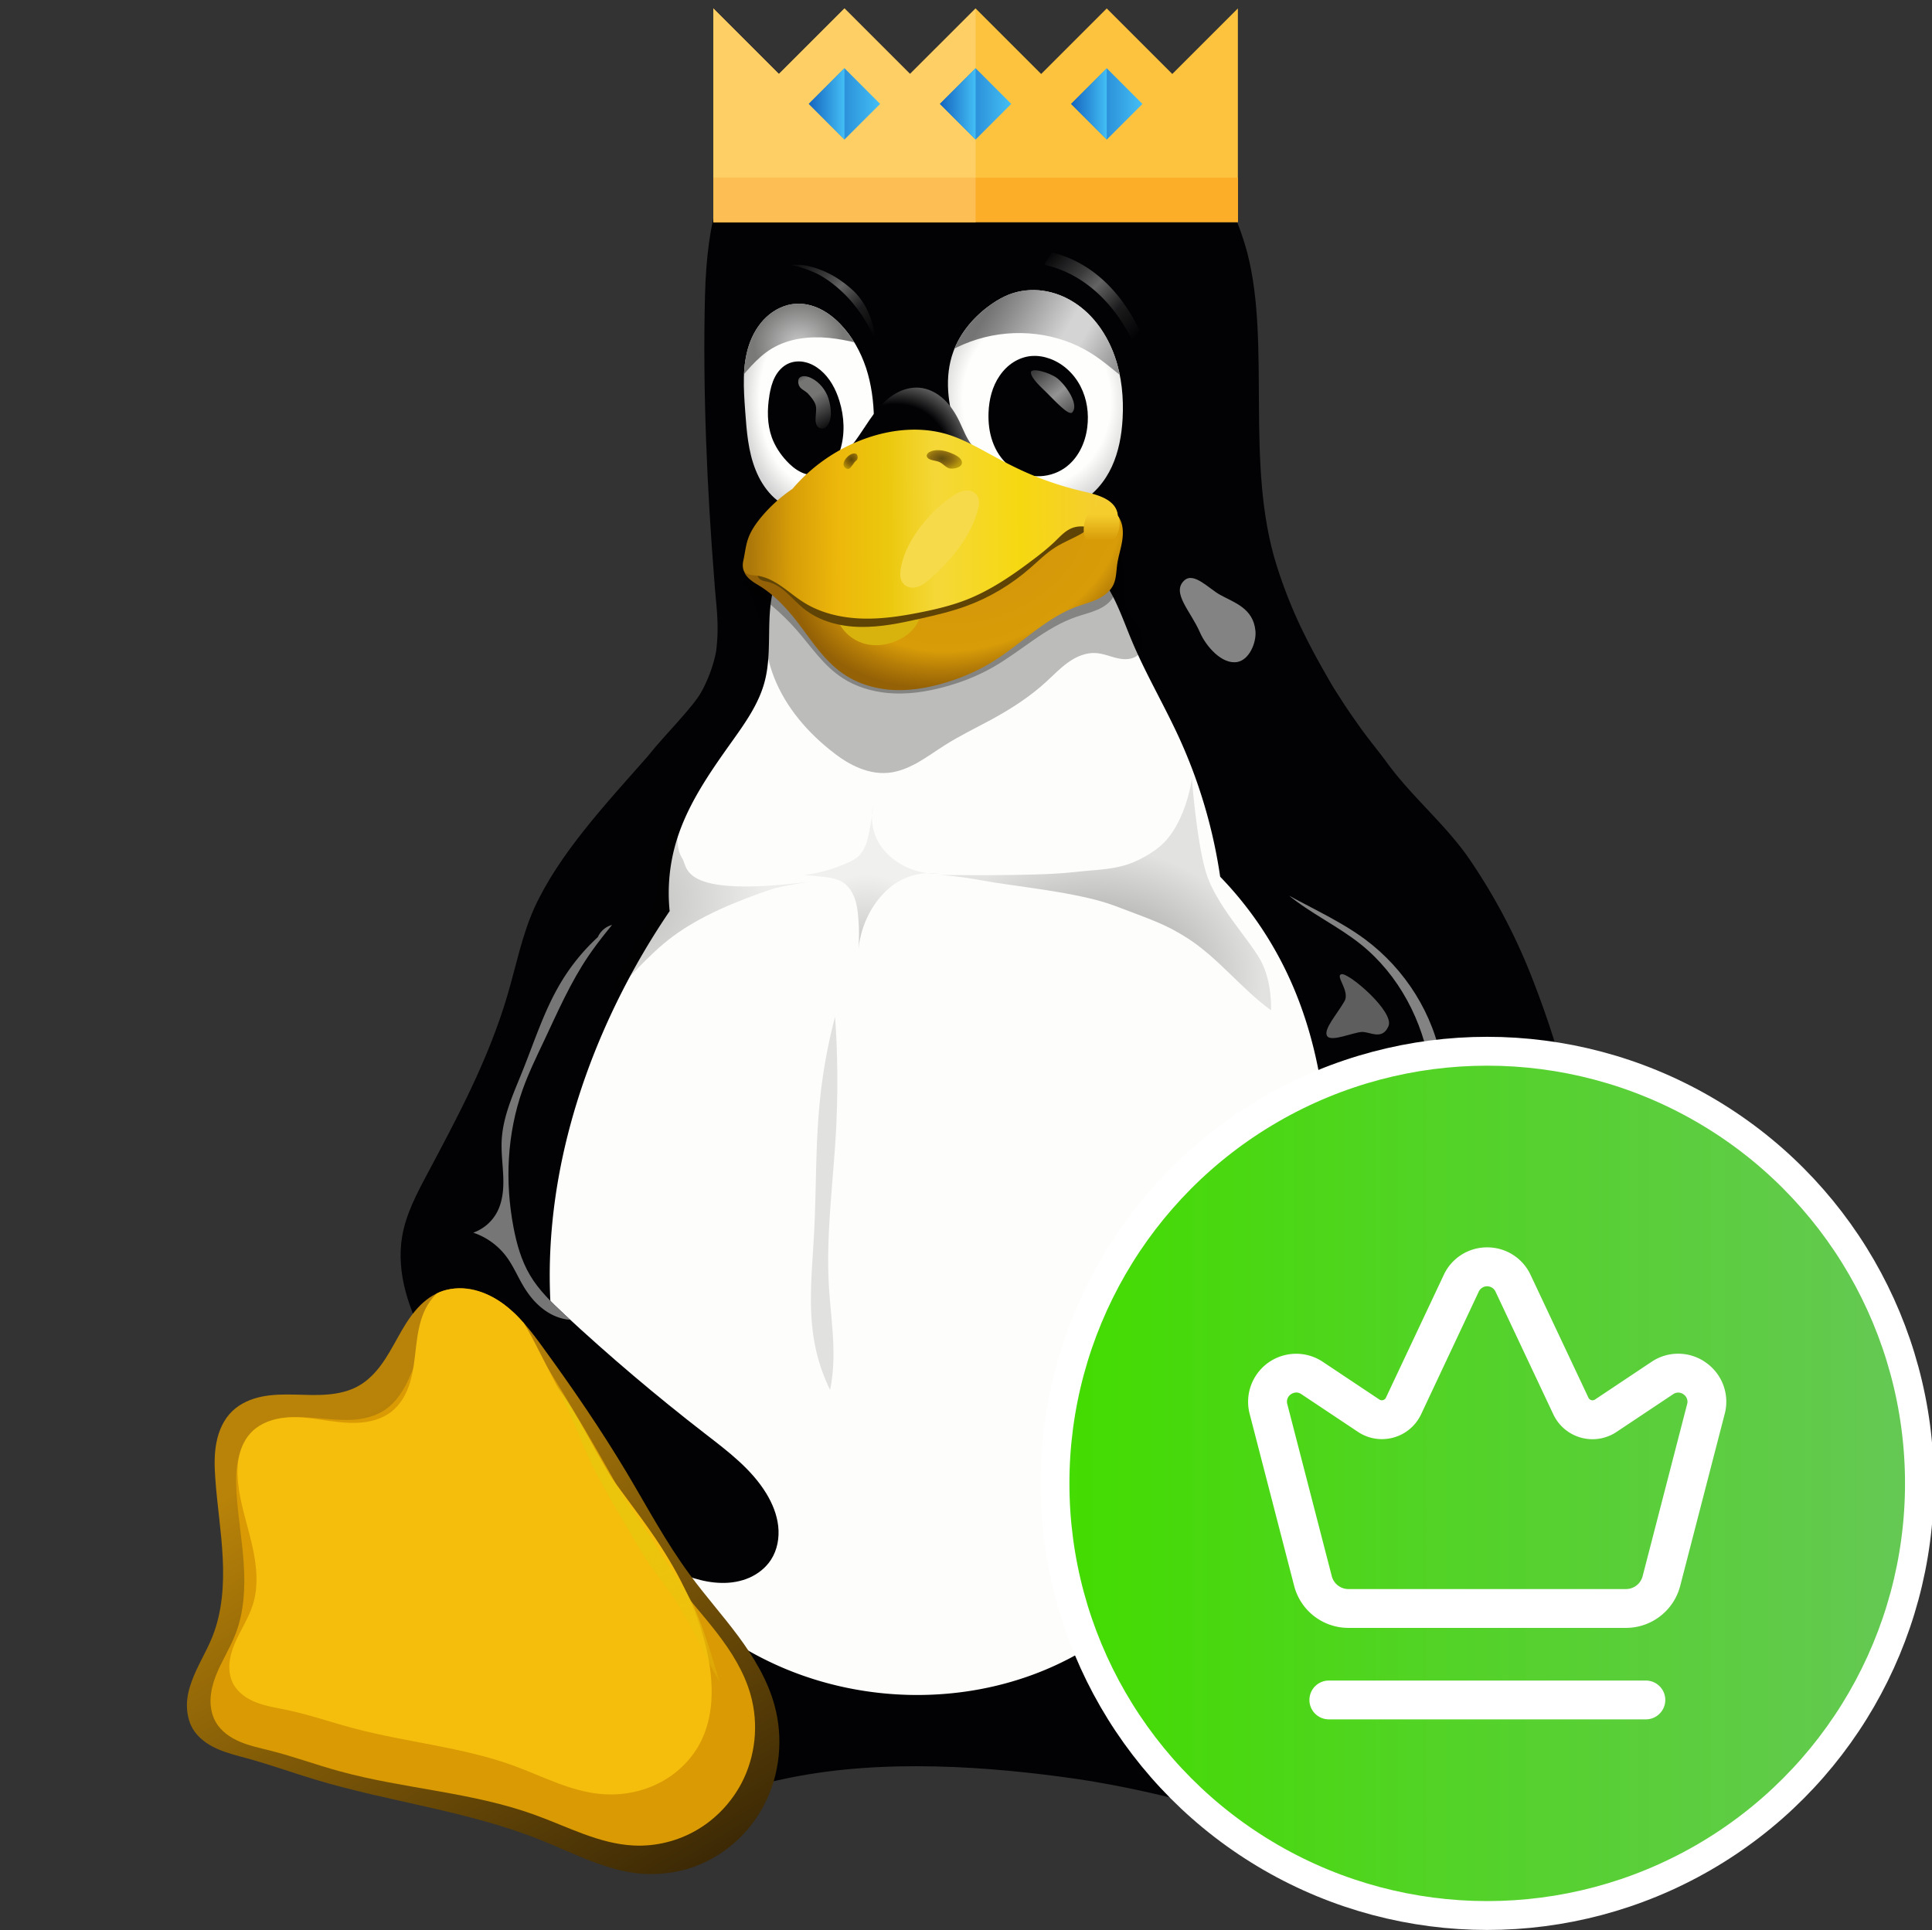 <svg id="Layer_4" data-name="Layer 4" xmlns="http://www.w3.org/2000/svg" xmlns:xlink="http://www.w3.org/1999/xlink" viewBox="0 0 869.91 869.22"><rect x="0" y="0" width="869.91" height="869.22" fill="#333333" stroke="none"/><defs><clipPath id="clippath-15"><path class="cls-23" d="M777.55 736.57c-7.34 8.71-17.54 14.45-27.71 19.65-17.31 8.8-35.28 16.57-51.55 27.19-10.91 7.11-20.98 15.46-30.4 24.46-8.06 7.7-15.69 15.92-24.72 22.45-9.13 6.59-19.65 11.37-30.79 13.03-3.09.45-6.17.68-9.29.68-10.52 0-21.05-2.53-30.73-6.76-8.77-3.8-17.22-9.29-22.28-17.41-5.07-8.19-6.24-18.16-6.24-27.81-.03-16.99 3.12-33.81 6.07-50.58 2.47-13.94 4.81-27.87 6.33-41.94 2.76-25.53 2.73-51.36.91-77.02-.32-4.29-.68-8.61-.03-12.86.65-4.26 2.4-8.51 5.65-11.3 3.02-2.6 7.05-3.77 11.04-3.96 3.96-.23 7.93.39 11.86.97 9.26 1.36 18.61 2.4 27.68 4.81 5.72 1.49 11.3 3.51 16.99 5.07 9.55 2.57 19.52 3.8 29.3 2.66 10.56-1.23 20.82-5.2 31.44-4.94 4.35.1 8.67.91 12.83 2.24 4.22 1.33 8.41 3.25 11.53 6.43 2.37 2.4 4.03 5.42 5.26 8.58 1.85 4.68 2.86 9.68 3.28 14.68.36 4.45.29 8.97 1.14 13.35 1.4 7.18 5.2 13.77 9.87 19.39 4.71 5.65 10.33 10.43 15.95 15.14 5.62 4.71 11.24 9.39 17.28 13.51 2.83 1.95 5.75 3.77 8.45 5.88 2.7 2.14 5.16 4.61 6.85 7.6 1.46 2.63 2.24 5.59 2.24 8.61 0 1.69-.23 3.38-.75 5.07-1.46 4.65-4.16 9.16-7.47 13.12Z"/></clipPath><clipPath id="clippath-26"><path class="cls-23" d="M334.71 256.25c.19.84.49 1.62.91 2.37.75 1.23 1.85 2.24 3.02 3.09 1.17.88 2.44 1.59 3.67 2.34 6.53 4.13 11.86 9.87 16.6 15.98 6.33 8.19 11.95 17.25 20.43 23.19 5.98 4.22 13.12 6.59 20.4 7.34 8.54.84 17.18-.52 25.43-2.96 7.63-2.24 15.01-5.39 21.76-9.58 12.9-7.93 23.65-19.55 37.84-24.78 3.09-1.14 6.3-1.95 9.29-3.35 2.99-1.43 5.81-3.51 7.24-6.5 1.36-2.86 1.3-6.17 1.75-9.32.49-3.35 1.56-6.59 2.14-9.94.58-3.35.65-6.92-.78-10-1.2-2.53-3.38-4.55-5.88-5.81-2.5-1.3-5.33-1.88-8.15-2.01-5.59-.26-11.14 1.17-16.76 1.69-7.41.68-14.88-.29-22.32-.06-9.26.29-18.39 2.37-27.64 2.83-10.56.49-21.08-1.14-31.64-1.56-4.58-.19-9.19-.13-13.71.65-4.52.75-8.93 2.31-12.7 4.9-3.67 2.53-6.59 5.98-9.97 8.9-1.69 1.46-3.51 2.79-5.52 3.77-1.98.97-4.19 1.59-6.43 1.53-1.14-.03-2.34-.19-3.41.13-.68.23-1.3.65-1.82 1.14-.52.52-.94 1.1-1.33 1.69a28.04 28.04 0 0 0-2.44 4.35Z"/></clipPath><clipPath id="clippath-2"><path class="cls-23" d="M431.55 12.46c-19.49 0-39.04 3.83-56.72 13.38-18.78 10.1-34.17 26.28-43.62 45.38-9.49 19.1-13.19 39.5-13.77 61.98-1.07 42.68.97 87.44 4.19 128.02.84 12.34 2.4 19.55.81 32.26-5.26 26.96-28.84 45.09-41.45 68.77-13.87 26.12-19.72 55.64-30.18 83.32-9.58 25.3-23.03 49.05-32.09 74.55-12.7 35.63-16.5 74.81-8.12 111.71 6.4 28.13 19.75 54.51 37.75 77.08-2.6 4.68-5.13 9.45-7.8 14.1-8.35 14.39-18.55 28.07-23.29 44.01-2.37 7.96-3.31 16.47-1.79 24.65 1.53 8.19 5.68 16.01 12.18 21.21 4.26 3.38 9.42 5.59 14.71 6.82 5.29 1.2 10.78 1.49 16.24 1.4 20.69-.45 40.77-6.72 60.78-11.99 11.89-3.12 23.84-5.88 35.83-8.38 42.68-8.74 90.3-5.23 129.9.49 13.42 2.05 26.73 4.68 39.92 7.89 20.66 5 41.22 11.37 62.46 11.99 5.59.16 11.24-.1 16.7-1.3 5.46-1.23 10.75-3.44 15.1-6.92 6.53-5.2 10.69-13.06 12.21-21.24 1.53-8.19.58-16.73-1.82-24.72-4.81-15.98-15.1-29.59-23.62-43.92-3.38-5.68-6.5-11.47-9.84-17.15 25.66-28.81 46.32-62.14 58.27-98.75 13.03-39.95 15.43-82.99 9.94-124.67-5.49-41.68-18.71-82.08-36.09-120.35-21.83-47.94-40.18-65.29-53.5-107.42-14.36-45.54-2.5-99.43-13.19-140.72-3.8-14.03-9.87-27.45-17.7-39.73-9.16-14.39-20.79-27.25-34.59-37.26-22.02-15.98-49.7-24.49-77.83-24.49Z"/></clipPath><clipPath id="clippath-3"><path class="cls-23" d="M431.55 12.46c-19.49 0-39.04 3.83-56.72 13.38-18.78 10.1-34.17 26.28-43.62 45.38-9.49 19.1-13.19 39.5-13.77 61.98-1.07 42.68.97 87.44 4.19 128.02.84 12.34 2.4 19.55.81 32.26-5.26 26.96-28.84 45.09-41.45 68.77-13.87 26.12-19.72 55.64-30.18 83.32-9.58 25.3-23.03 49.05-32.09 74.55-12.7 35.63-16.5 74.81-8.12 111.71 6.4 28.13 19.75 54.51 37.75 77.08-2.6 4.68-5.13 9.45-7.8 14.1-8.35 14.39-18.55 28.07-23.29 44.01-2.37 7.96-3.31 16.47-1.79 24.65 1.53 8.19 5.68 16.01 12.18 21.21 4.26 3.38 9.42 5.59 14.71 6.82 5.29 1.2 10.78 1.49 16.24 1.4 20.69-.45 40.77-6.72 60.78-11.99 11.89-3.12 23.84-5.88 35.83-8.38 42.68-8.74 90.3-5.23 129.9.49 13.42 2.05 26.73 4.68 39.92 7.89 20.66 5 41.22 11.37 62.46 11.99 5.59.16 11.24-.1 16.7-1.3 5.46-1.23 10.75-3.44 15.1-6.92 6.53-5.2 10.69-13.06 12.21-21.24 1.53-8.19.58-16.73-1.82-24.72-4.81-15.98-15.1-29.59-23.62-43.92-3.38-5.68-6.5-11.47-9.84-17.15 25.66-28.81 46.32-62.14 58.27-98.75 13.03-39.95 15.43-82.99 9.94-124.67-5.49-41.68-18.71-82.08-36.09-120.35-21.83-47.94-40.18-65.29-53.5-107.42-14.36-45.54-2.5-99.43-13.19-140.72-3.8-14.03-9.87-27.45-17.7-39.73-9.16-14.39-20.79-27.25-34.59-37.26-22.02-15.98-49.7-24.49-77.83-24.49Z"/></clipPath><clipPath id="clippath-4"><path class="cls-23" d="M431.55 12.46c-19.49 0-39.04 3.83-56.72 13.38-18.78 10.1-34.17 26.28-43.62 45.38-9.49 19.1-13.19 39.5-13.77 61.98-1.07 42.68.97 87.44 4.19 128.02.84 12.34 2.4 19.55.81 32.26-5.26 26.96-28.84 45.09-41.45 68.77-13.87 26.12-19.72 55.64-30.18 83.32-9.58 25.3-23.03 49.05-32.09 74.55-12.7 35.63-16.5 74.81-8.12 111.71 6.4 28.13 19.75 54.51 37.75 77.08-2.6 4.68-5.13 9.45-7.8 14.1-8.35 14.39-18.55 28.07-23.29 44.01-2.37 7.96-3.31 16.47-1.79 24.65 1.53 8.19 5.68 16.01 12.18 21.21 4.26 3.38 9.42 5.59 14.71 6.82 5.29 1.2 10.78 1.49 16.24 1.4 20.69-.45 40.77-6.72 60.78-11.99 11.89-3.12 23.84-5.88 35.83-8.38 42.68-8.74 90.3-5.23 129.9.49 13.42 2.05 26.73 4.68 39.92 7.89 20.66 5 41.22 11.37 62.46 11.99 5.59.16 11.24-.1 16.7-1.3 5.46-1.23 10.75-3.44 15.1-6.92 6.53-5.2 10.69-13.06 12.21-21.24 1.53-8.19.58-16.73-1.82-24.72-4.81-15.98-15.1-29.59-23.62-43.92-3.38-5.68-6.5-11.47-9.84-17.15 25.66-28.81 46.32-62.14 58.27-98.75 13.03-39.95 15.43-82.99 9.94-124.67-5.49-41.68-18.71-82.08-36.09-120.35-21.83-47.94-40.18-65.29-53.5-107.42-14.36-45.54-2.5-99.43-13.19-140.72-3.8-14.03-9.87-27.45-17.7-39.73-9.16-14.39-20.79-27.25-34.59-37.26-22.02-15.98-49.7-24.49-77.83-24.49Z"/></clipPath><clipPath id="clippath-5"><path class="cls-23" d="M431.55 12.46c-19.49 0-39.04 3.83-56.72 13.38-18.78 10.1-34.17 26.28-43.62 45.38-9.49 19.1-13.19 39.5-13.77 61.98-1.07 42.68.97 87.44 4.19 128.02.84 12.34 2.4 19.55.81 32.26-5.26 26.96-28.84 45.09-41.45 68.77-13.87 26.12-19.72 55.64-30.18 83.32-9.58 25.3-23.03 49.05-32.09 74.55-12.7 35.63-16.5 74.81-8.12 111.71 6.4 28.13 19.75 54.51 37.75 77.08-2.6 4.68-5.13 9.45-7.8 14.1-8.35 14.39-18.55 28.07-23.29 44.01-2.37 7.96-3.31 16.47-1.79 24.65 1.53 8.19 5.68 16.01 12.18 21.21 4.26 3.38 9.42 5.59 14.71 6.82 5.29 1.2 10.78 1.49 16.24 1.4 20.69-.45 40.77-6.72 60.78-11.99 11.89-3.12 23.84-5.88 35.83-8.38 42.68-8.74 90.3-5.23 129.9.49 13.42 2.05 26.73 4.68 39.92 7.89 20.66 5 41.22 11.37 62.46 11.99 5.59.16 11.24-.1 16.7-1.3 5.46-1.23 10.75-3.44 15.1-6.92 6.53-5.2 10.69-13.06 12.21-21.24 1.53-8.19.58-16.73-1.82-24.72-4.81-15.98-15.1-29.59-23.62-43.92-3.38-5.68-6.5-11.47-9.84-17.15 25.66-28.81 46.32-62.14 58.27-98.75 13.03-39.95 15.43-82.99 9.94-124.67-5.49-41.68-18.71-82.08-36.09-120.35-21.83-47.94-40.18-65.29-53.5-107.42-14.36-45.54-2.5-99.43-13.19-140.72-3.8-14.03-9.87-27.45-17.7-39.73-9.16-14.39-20.79-27.25-34.59-37.26-22.02-15.98-49.7-24.49-77.83-24.49Z"/></clipPath><clipPath id="clippath-6"><path class="cls-23" d="M431.55 12.46c-19.49 0-39.04 3.83-56.72 13.38-18.78 10.1-34.17 26.28-43.62 45.38-9.49 19.1-13.19 39.5-13.77 61.98-1.07 42.68.97 87.44 4.19 128.02.84 12.34 2.4 19.55.81 32.26-5.26 26.96-28.84 45.09-41.45 68.77-13.87 26.12-19.72 55.64-30.18 83.32-9.58 25.3-23.03 49.05-32.09 74.55-12.7 35.63-16.5 74.81-8.12 111.71 6.4 28.13 19.75 54.51 37.75 77.08-2.6 4.68-5.13 9.45-7.8 14.1-8.35 14.39-18.55 28.07-23.29 44.01-2.37 7.96-3.31 16.47-1.79 24.65 1.53 8.19 5.68 16.01 12.18 21.21 4.26 3.38 9.42 5.59 14.71 6.82 5.29 1.2 10.78 1.49 16.24 1.4 20.69-.45 40.77-6.72 60.78-11.99 11.89-3.12 23.84-5.88 35.83-8.38 42.68-8.74 90.3-5.23 129.9.49 13.42 2.05 26.73 4.68 39.92 7.89 20.66 5 41.22 11.37 62.46 11.99 5.59.16 11.24-.1 16.7-1.3 5.46-1.23 10.75-3.44 15.1-6.92 6.53-5.2 10.69-13.06 12.21-21.24 1.53-8.19.58-16.73-1.82-24.72-4.81-15.98-15.1-29.59-23.62-43.92-3.38-5.68-6.5-11.47-9.84-17.15 25.66-28.81 46.32-62.14 58.27-98.75 13.03-39.95 15.43-82.99 9.94-124.67-5.49-41.68-18.71-82.08-36.09-120.35-21.83-47.94-40.18-65.29-53.5-107.42-14.36-45.54-2.5-99.43-13.19-140.72-3.8-14.03-9.87-27.45-17.7-39.73-9.16-14.39-20.79-27.25-34.59-37.26-22.02-15.98-49.7-24.49-77.83-24.49Z"/></clipPath><clipPath id="clippath-7"><path class="cls-23" d="M291.97 340.25c-19.81 22.48-40.18 44.27-51.36 68.6-5.55 12.34-8.15 25.76-11.95 38.75-4.29 14.75-10.13 29.04-16.7 42.94-6.07 12.83-12.77 25.37-19.42 37.88-4.87 9.13-9.81 18.42-11.5 28.62-1.33 8.06-.58 16.37 1.49 24.26 2.05 7.89 5.33 15.43 9.06 22.67 15.85 31.02 39.66 57.72 67.86 78.19 12.8 9.26 26.47 17.28 40.86 23.88 7.8 3.54 15.98 6.72 24.56 6.85 4.29.1 8.61-.62 12.54-2.34 3.9-1.72 7.41-4.48 9.74-8.09 2.86-4.42 3.83-9.91 3.25-15.14-.58-5.23-2.63-10.23-5.36-14.71-6.69-10.98-17.25-18.94-27.42-26.8-21.96-16.99-43.17-34.95-63.5-53.86-5.72-5.36-11.47-10.85-15.46-17.61-3.9-6.56-6.01-14.03-7.44-21.54-3.93-20.56-2.92-42.2 4.06-61.95 2.76-7.73 6.37-15.1 9.87-22.51 6.04-12.83 11.76-25.92 19.72-37.68 9.91-14.65 23.16-27.06 31.22-42.78 6.82-13.29 9.58-28.2 12.21-42.88 2.08-11.5 6.01-22.74 8.02-34.24-3.93 7.47-16.6 19.72-24.36 29.46Z"/></clipPath><clipPath id="clippath-8"><path class="cls-23" d="M612.83 425.39c17.02 13.71 27.84 34.4 31.18 56 2.6 16.83.91 34.14-2.89 50.74-3.8 16.63-9.65 32.68-15.49 48.72-2.31 6.37-4.65 12.83-5.55 19.55-.94 6.76-.36 13.87 2.89 19.85 3.74 6.85 10.69 11.56 18.16 13.77 7.37 2.21 15.33 2.14 22.8.29 7.47-1.85 20.04-4.26 26.12-9 15.43-11.99 19.1-32.81 22.77-51.06 3.8-19.07 1.95-39.04-1.4-58.31-4.58-26.28-12.28-51.94-22.06-76.72a266.813 266.813 0 0 0-27.42-51.84c-10.78-15.88-26.05-28.26-37.36-43.79-3.93-5.39-8.64-10.98-12.47-16.44-8.32-11.76-6.43-9.55-11.6-17.18-3.74-5.52-9.65-7.41-15.85-9.81-6.24-2.4-13.19-3.12-19.62-1.33-8.45 2.37-15.36 9.06-19.04 17.02-3.67 7.99-4.32 17.15-2.89 25.82 1.85 11.17 6.95 21.57 12.73 31.31 6.5 11.01 14.03 21.63 23.88 29.82 10.26 8.54 22.67 14.2 33.1 22.58Z"/></clipPath><clipPath id="clippath-9"><path class="cls-23" d="M197.77 581.99c4.48-1.85 9.52-2.21 14.26-1.33 4.78.88 9.29 2.96 13.29 5.65 8.02 5.46 13.97 13.38 19.65 21.24 13.09 18 25.66 36.38 37.1 55.48 9.26 15.53 17.74 31.54 28.46 46.06 6.98 9.52 14.84 18.32 21.86 27.77 7.02 9.48 13.22 19.75 16.34 31.12 4.06 14.78 2.47 31.05-4.55 44.66-4.94 9.58-12.54 17.8-21.76 23.36s-18.94 8.02-29.72 8.02c-17.12 0-33.85-9.19-49.76-15.53-32.42-12.93-67.63-16.96-101.05-27.03-10.26-3.09-20.37-6.76-30.7-9.58-4.61-1.27-9.26-2.37-13.61-4.35-4.35-1.95-8.41-4.9-10.82-9-1.85-3.18-2.6-6.92-2.6-10.59s.91-7.34 2.18-10.78c2.5-6.92 6.56-13.19 9.29-20.04 4.45-11.17 5.26-23.49 4.65-35.5-.58-11.99-2.53-23.91-3.35-35.89-.39-5.36-.52-10.78.52-16.08 1.01-5.26 3.28-10.43 7.15-14.13 3.57-3.44 8.28-5.49 13.16-6.5 4.84-1.01 9.84-1.04 14.78-.94 4.94.1 9.91.39 14.84-.03 4.94-.39 9.91-1.49 14.2-3.96 4.09-2.34 7.44-5.81 10.2-9.61 2.76-3.8 5-7.96 7.31-12.08 2.27-4.09 4.65-8.19 7.67-11.82 2.99-3.64 6.69-6.79 11.04-8.58Z"/></clipPath><clipPath id="clippath-10"><path class="cls-23" d="M197.77 581.99c4.48-1.85 9.52-2.21 14.26-1.33 4.78.88 9.29 2.96 13.29 5.65 8.02 5.46 13.97 13.38 19.65 21.24 13.09 18 25.66 36.38 37.1 55.48 9.26 15.53 17.74 31.54 28.46 46.06 6.98 9.52 14.84 18.32 21.86 27.77 7.02 9.48 13.22 19.75 16.34 31.12 4.06 14.78 2.47 31.05-4.55 44.66-4.94 9.58-12.54 17.8-21.76 23.36s-18.94 8.02-29.72 8.02c-17.12 0-33.85-9.19-49.76-15.53-32.42-12.93-67.63-16.96-101.05-27.03-10.26-3.09-20.37-6.76-30.7-9.58-4.61-1.27-9.26-2.37-13.61-4.35-4.35-1.95-8.41-4.9-10.82-9-1.85-3.18-2.6-6.92-2.6-10.59s.91-7.34 2.18-10.78c2.5-6.92 6.56-13.19 9.29-20.04 4.45-11.17 5.26-23.49 4.65-35.5-.58-11.99-2.53-23.91-3.35-35.89-.39-5.36-.52-10.78.52-16.08 1.01-5.26 3.28-10.43 7.15-14.13 3.57-3.44 8.28-5.49 13.16-6.5 4.84-1.01 9.84-1.04 14.78-.94 4.94.1 9.91.39 14.84-.03 4.94-.39 9.91-1.49 14.2-3.96 4.09-2.34 7.44-5.81 10.2-9.61 2.76-3.8 5-7.96 7.31-12.08 2.27-4.09 4.65-8.19 7.67-11.82 2.99-3.64 6.69-6.79 11.04-8.58Z"/></clipPath><clipPath id="clippath-11"><path class="cls-23" d="M197.77 581.99c4.48-1.85 9.52-2.21 14.26-1.33 4.78.88 9.29 2.96 13.29 5.65 8.02 5.46 13.97 13.38 19.65 21.24 13.09 18 25.66 36.38 37.1 55.48 9.26 15.53 17.74 31.54 28.46 46.06 6.98 9.52 14.84 18.32 21.86 27.77 7.02 9.48 13.22 19.75 16.34 31.12 4.06 14.78 2.47 31.05-4.55 44.66-4.94 9.58-12.54 17.8-21.76 23.36s-18.94 8.02-29.72 8.02c-17.12 0-33.85-9.19-49.76-15.53-32.42-12.93-67.63-16.96-101.05-27.03-10.26-3.09-20.37-6.76-30.7-9.58-4.61-1.27-9.26-2.37-13.61-4.35-4.35-1.95-8.41-4.9-10.82-9-1.85-3.18-2.6-6.92-2.6-10.59s.91-7.34 2.18-10.78c2.5-6.92 6.56-13.19 9.29-20.04 4.45-11.17 5.26-23.49 4.65-35.5-.58-11.99-2.53-23.91-3.35-35.89-.39-5.36-.52-10.78.52-16.08 1.01-5.26 3.28-10.43 7.15-14.13 3.57-3.44 8.28-5.49 13.16-6.5 4.84-1.01 9.84-1.04 14.78-.94 4.94.1 9.91.39 14.84-.03 4.94-.39 9.91-1.49 14.2-3.96 4.09-2.34 7.44-5.81 10.2-9.61 2.76-3.8 5-7.96 7.31-12.08 2.27-4.09 4.65-8.19 7.67-11.82 2.99-3.64 6.69-6.79 11.04-8.58Z"/></clipPath><clipPath id="clippath-12"><path class="cls-23" d="M431.55 12.46c-19.49 0-39.04 3.83-56.72 13.38-18.78 10.1-34.17 26.28-43.62 45.38-9.49 19.1-13.19 39.5-13.77 61.98-1.07 42.68.97 87.44 4.19 128.02.84 12.34 2.4 19.55.81 32.26-5.26 26.96-28.84 45.09-41.45 68.77-13.87 26.12-19.72 55.64-30.18 83.32-9.58 25.3-23.03 49.05-32.09 74.55-12.7 35.63-16.5 74.81-8.12 111.71 6.4 28.13 19.75 54.51 37.75 77.08-2.6 4.68-5.13 9.45-7.8 14.1-8.35 14.39-18.55 28.07-23.29 44.01-2.37 7.96-3.31 16.47-1.79 24.65 1.53 8.19 5.68 16.01 12.18 21.21 4.26 3.38 9.42 5.59 14.71 6.82 5.29 1.2 10.78 1.49 16.24 1.4 20.69-.45 40.77-6.72 60.78-11.99 11.89-3.12 23.84-5.88 35.83-8.38 42.68-8.74 90.3-5.23 129.9.49 13.42 2.05 26.73 4.68 39.92 7.89 20.66 5 41.22 11.37 62.46 11.99 5.59.16 11.24-.1 16.7-1.3 5.46-1.23 10.75-3.44 15.1-6.92 6.53-5.2 10.69-13.06 12.21-21.24 1.53-8.19.58-16.73-1.82-24.72-4.81-15.98-15.1-29.59-23.62-43.92-3.38-5.68-6.5-11.47-9.84-17.15 25.66-28.81 46.32-62.14 58.27-98.75 13.03-39.95 15.43-82.99 9.94-124.67-5.49-41.68-18.71-82.08-36.09-120.35-21.83-47.94-40.18-65.29-53.5-107.42-14.36-45.54-2.5-99.43-13.19-140.72-3.8-14.03-9.87-27.45-17.7-39.73-9.16-14.39-20.79-27.25-34.59-37.26-22.02-15.98-49.7-24.49-77.83-24.49Z"/></clipPath><clipPath id="clippath-13"><path class="cls-23" d="M777.55 736.57c-7.34 8.71-17.54 14.45-27.71 19.65-17.31 8.8-35.28 16.57-51.55 27.19-10.91 7.11-20.98 15.46-30.4 24.46-8.06 7.7-15.69 15.92-24.72 22.45-9.13 6.59-19.65 11.37-30.79 13.03-3.09.45-6.17.68-9.29.68-10.52 0-21.05-2.53-30.73-6.76-8.77-3.8-17.22-9.29-22.28-17.41-5.07-8.19-6.24-18.16-6.24-27.81-.03-16.99 3.12-33.81 6.07-50.58 2.47-13.94 4.81-27.87 6.33-41.94 2.76-25.53 2.73-51.36.91-77.02-.32-4.29-.68-8.61-.03-12.86.65-4.26 2.4-8.51 5.65-11.3 3.02-2.6 7.05-3.77 11.04-3.96 3.96-.23 7.93.39 11.86.97 9.26 1.36 18.61 2.4 27.68 4.81 5.72 1.49 11.3 3.51 16.99 5.07 9.55 2.57 19.52 3.8 29.3 2.66 10.56-1.23 20.82-5.2 31.44-4.94 4.35.1 8.67.91 12.83 2.24 4.22 1.33 8.41 3.25 11.53 6.43 2.37 2.4 4.03 5.42 5.26 8.58 1.85 4.68 2.86 9.68 3.28 14.68.36 4.45.29 8.97 1.14 13.35 1.4 7.18 5.2 13.77 9.87 19.39 4.71 5.65 10.33 10.43 15.95 15.14 5.62 4.71 11.24 9.39 17.28 13.51 2.83 1.95 5.75 3.77 8.45 5.88 2.7 2.14 5.16 4.61 6.85 7.6 1.46 2.63 2.24 5.59 2.24 8.61 0 1.69-.23 3.38-.75 5.07-1.46 4.65-4.16 9.16-7.47 13.12Z"/></clipPath><clipPath id="clippath-14"><path class="cls-23" d="M777.55 736.57c-7.34 8.71-17.54 14.45-27.71 19.65-17.31 8.8-35.28 16.57-51.55 27.19-10.91 7.11-20.98 15.46-30.4 24.46-8.06 7.7-15.69 15.92-24.72 22.45-9.13 6.59-19.65 11.37-30.79 13.03-3.09.45-6.17.68-9.29.68-10.52 0-21.05-2.53-30.73-6.76-8.77-3.8-17.22-9.29-22.28-17.41-5.07-8.19-6.24-18.16-6.24-27.81-.03-16.99 3.12-33.81 6.07-50.58 2.47-13.94 4.81-27.87 6.33-41.94 2.76-25.53 2.73-51.36.91-77.02-.32-4.29-.68-8.61-.03-12.86.65-4.26 2.4-8.51 5.65-11.3 3.02-2.6 7.05-3.77 11.04-3.96 3.96-.23 7.93.39 11.86.97 9.26 1.36 18.61 2.4 27.68 4.81 5.72 1.49 11.3 3.51 16.99 5.07 9.55 2.57 19.52 3.8 29.3 2.66 10.56-1.23 20.82-5.2 31.44-4.94 4.35.1 8.67.91 12.83 2.24 4.22 1.33 8.41 3.25 11.53 6.43 2.37 2.4 4.03 5.42 5.26 8.58 1.85 4.68 2.86 9.68 3.28 14.68.36 4.45.29 8.97 1.14 13.35 1.4 7.18 5.2 13.77 9.87 19.39 4.71 5.65 10.33 10.43 15.95 15.14 5.62 4.71 11.24 9.39 17.28 13.51 2.83 1.95 5.75 3.77 8.45 5.88 2.7 2.14 5.16 4.61 6.85 7.6 1.46 2.63 2.24 5.59 2.24 8.61 0 1.69-.23 3.38-.75 5.07-1.46 4.65-4.16 9.16-7.47 13.12Z"/></clipPath><clipPath id="clippath-1"><path class="cls-23" d="M431.55 12.46c-19.49 0-39.04 3.83-56.72 13.38-18.78 10.1-34.17 26.28-43.62 45.38-9.49 19.1-13.19 39.5-13.77 61.98-1.07 42.68.97 87.44 4.19 128.02.84 12.34 2.4 19.55.81 32.26-5.26 26.96-28.84 45.09-41.45 68.77-13.87 26.12-19.72 55.64-30.18 83.32-9.58 25.3-23.03 49.05-32.09 74.55-12.7 35.63-16.5 74.81-8.12 111.71 6.4 28.13 19.75 54.51 37.75 77.08-2.6 4.68-5.13 9.45-7.8 14.1-8.35 14.39-18.55 28.07-23.29 44.01-2.37 7.96-3.31 16.47-1.79 24.65 1.53 8.19 5.68 16.01 12.18 21.21 4.26 3.38 9.42 5.59 14.71 6.82 5.29 1.2 10.78 1.49 16.24 1.4 20.69-.45 40.77-6.72 60.78-11.99 11.89-3.12 23.84-5.88 35.83-8.38 42.68-8.74 90.3-5.23 129.9.49 13.42 2.05 26.73 4.68 39.92 7.89 20.66 5 41.22 11.37 62.46 11.99 5.59.16 11.24-.1 16.7-1.3 5.46-1.23 10.75-3.44 15.1-6.92 6.53-5.2 10.69-13.06 12.21-21.24 1.53-8.19.58-16.73-1.82-24.72-4.81-15.98-15.1-29.59-23.62-43.92-3.38-5.68-6.5-11.47-9.84-17.15 25.66-28.81 46.32-62.14 58.27-98.75 13.03-39.95 15.43-82.99 9.94-124.67-5.49-41.68-18.71-82.08-36.09-120.35-21.83-47.94-40.18-65.29-53.5-107.42-14.36-45.54-2.5-99.43-13.19-140.72-3.8-14.03-9.87-27.45-17.7-39.73-9.16-14.39-20.79-27.25-34.59-37.26-22.02-15.98-49.7-24.49-77.83-24.49Z"/></clipPath><clipPath id="clippath-16"><path class="cls-23" d="M777.55 736.57c-7.34 8.71-17.54 14.45-27.71 19.65-17.31 8.8-35.28 16.57-51.55 27.19-10.91 7.11-20.98 15.46-30.4 24.46-8.06 7.7-15.69 15.92-24.72 22.45-9.13 6.59-19.65 11.37-30.79 13.03-3.09.45-6.17.68-9.29.68-10.52 0-21.05-2.53-30.73-6.76-8.77-3.8-17.22-9.29-22.28-17.41-5.07-8.19-6.24-18.16-6.24-27.81-.03-16.99 3.12-33.81 6.07-50.58 2.47-13.94 4.81-27.87 6.33-41.94 2.76-25.53 2.73-51.36.91-77.02-.32-4.29-.68-8.61-.03-12.86.65-4.26 2.4-8.51 5.65-11.3 3.02-2.6 7.05-3.77 11.04-3.96 3.96-.23 7.93.39 11.86.97 9.26 1.36 18.61 2.4 27.68 4.81 5.72 1.49 11.3 3.51 16.99 5.07 9.55 2.57 19.52 3.8 29.3 2.66 10.56-1.23 20.82-5.2 31.44-4.94 4.35.1 8.67.91 12.83 2.24 4.22 1.33 8.41 3.25 11.53 6.43 2.37 2.4 4.03 5.42 5.26 8.58 1.85 4.68 2.86 9.68 3.28 14.68.36 4.45.29 8.97 1.14 13.35 1.4 7.18 5.2 13.77 9.87 19.39 4.71 5.65 10.33 10.43 15.95 15.14 5.62 4.71 11.24 9.39 17.28 13.51 2.83 1.95 5.75 3.77 8.45 5.88 2.7 2.14 5.16 4.61 6.85 7.6 1.46 2.63 2.24 5.59 2.24 8.61 0 1.69-.23 3.38-.75 5.07-1.46 4.65-4.16 9.16-7.47 13.12Z"/></clipPath><clipPath id="clippath-17"><path class="cls-23" d="M777.55 736.57c-7.34 8.71-17.54 14.45-27.71 19.65-17.31 8.8-35.28 16.57-51.55 27.19-10.91 7.11-20.98 15.46-30.4 24.46-8.06 7.7-15.69 15.92-24.72 22.45-9.13 6.59-19.65 11.37-30.79 13.03-3.09.45-6.17.68-9.29.68-10.52 0-21.05-2.53-30.73-6.76-8.77-3.8-17.22-9.29-22.28-17.41-5.07-8.19-6.24-18.16-6.24-27.81-.03-16.99 3.12-33.81 6.07-50.58 2.47-13.94 4.81-27.87 6.33-41.94 2.76-25.53 2.73-51.36.91-77.02-.32-4.29-.68-8.61-.03-12.86.65-4.26 2.4-8.51 5.65-11.3 3.02-2.6 7.05-3.77 11.04-3.96 3.96-.23 7.93.39 11.86.97 9.26 1.36 18.61 2.4 27.68 4.81 5.72 1.49 11.3 3.51 16.99 5.07 9.55 2.57 19.52 3.8 29.3 2.66 10.56-1.23 20.82-5.2 31.44-4.94 4.35.1 8.67.91 12.83 2.24 4.22 1.33 8.41 3.25 11.53 6.43 2.37 2.4 4.03 5.42 5.26 8.58 1.85 4.68 2.86 9.68 3.28 14.68.36 4.45.29 8.97 1.14 13.35 1.4 7.18 5.2 13.77 9.87 19.39 4.71 5.65 10.33 10.43 15.95 15.14 5.62 4.71 11.24 9.39 17.28 13.51 2.83 1.95 5.75 3.77 8.45 5.88 2.7 2.14 5.16 4.61 6.85 7.6 1.46 2.63 2.24 5.59 2.24 8.61 0 1.69-.23 3.38-.75 5.07-1.46 4.65-4.16 9.16-7.47 13.12Z"/></clipPath><clipPath id="clippath-18"><path class="cls-23" d="M699.85 593c-1.14-3.09-3.15-5.81-5.59-8.02s-5.33-3.9-8.35-5.2c-6.04-2.57-12.64-3.54-19.13-4.74-6.07-1.14-12.15-2.53-18.26-3.57-6.37-1.07-12.93-1.79-19.23-.36-5.49 1.23-10.59 4.09-14.75 7.89s-7.41 8.54-9.74 13.68c-4.13 9.06-5.42 19.23-4.65 29.14.58 7.37 2.47 14.97 7.31 20.53 3.93 4.52 9.49 7.34 15.2 9.03 9.87 2.92 20.63 2.76 30.4-.42 16.14-5.42 30.44-16.18 40.12-30.18 3.18-4.65 5.91-9.68 7.15-15.14.94-4.16.97-8.64-.49-12.64Z"/></clipPath><clipPath id="clippath-19"><path class="cls-23" d="M699.85 593c-1.14-3.09-3.15-5.81-5.59-8.02s-5.33-3.9-8.35-5.2c-6.04-2.57-12.64-3.54-19.13-4.74-6.07-1.14-12.15-2.53-18.26-3.57-6.37-1.07-12.93-1.79-19.23-.36-5.49 1.23-10.59 4.09-14.75 7.89s-7.41 8.54-9.74 13.68c-4.13 9.06-5.42 19.23-4.65 29.14.58 7.37 2.47 14.97 7.31 20.53 3.93 4.52 9.49 7.34 15.2 9.03 9.87 2.92 20.63 2.76 30.4-.42 16.14-5.42 30.44-16.18 40.12-30.18 3.18-4.65 5.91-9.68 7.15-15.14.94-4.16.97-8.64-.49-12.64Z"/></clipPath><clipPath id="clippath"><path class="cls-23" d="M431.55 12.46c-19.49 0-39.04 3.83-56.72 13.38-18.78 10.1-34.17 26.28-43.62 45.38-9.49 19.1-13.19 39.5-13.77 61.98-1.07 42.68.97 87.44 4.19 128.02.84 12.34 2.4 19.55.81 32.26-5.26 26.96-28.84 45.09-41.45 68.77-13.87 26.12-19.72 55.64-30.18 83.32-9.58 25.3-23.03 49.05-32.09 74.55-12.7 35.63-16.5 74.81-8.12 111.71 6.4 28.13 19.75 54.51 37.75 77.08-2.6 4.68-5.13 9.45-7.8 14.1-8.35 14.39-18.55 28.07-23.29 44.01-2.37 7.96-3.31 16.47-1.79 24.65 1.53 8.19 5.68 16.01 12.18 21.21 4.26 3.38 9.42 5.59 14.71 6.82 5.29 1.2 10.78 1.49 16.24 1.4 20.69-.45 40.77-6.72 60.78-11.99 11.89-3.12 23.84-5.88 35.83-8.38 42.68-8.74 90.3-5.23 129.9.49 13.42 2.05 26.73 4.68 39.92 7.89 20.66 5 41.22 11.37 62.46 11.99 5.59.16 11.24-.1 16.7-1.3 5.46-1.23 10.75-3.44 15.1-6.92 6.53-5.2 10.69-13.06 12.21-21.24 1.53-8.19.58-16.73-1.82-24.72-4.81-15.98-15.1-29.59-23.62-43.92-3.38-5.68-6.5-11.47-9.84-17.15 25.66-28.81 46.32-62.14 58.27-98.75 13.03-39.95 15.43-82.99 9.94-124.67-5.49-41.68-18.71-82.08-36.09-120.35-21.83-47.94-40.18-65.29-53.5-107.42-14.36-45.54-2.5-99.43-13.19-140.72-3.8-14.03-9.87-27.45-17.7-39.73-9.16-14.39-20.79-27.25-34.59-37.26-22.02-15.98-49.7-24.49-77.83-24.49Z"/></clipPath><clipPath id="clippath-20"><path class="cls-23" d="M346.44 178.09c-1.04 6.3-1.07 12.9 1.07 18.87 1.43 3.96 3.8 7.57 6.66 10.65 1.85 2.01 4 3.83 6.46 5.03 2.5 1.2 5.36 1.69 8.06 1.04 2.47-.62 4.61-2.21 6.2-4.19 1.59-1.98 2.66-4.35 3.41-6.79 2.24-7.18 1.88-15.01-.36-22.19-1.59-5.23-4.29-10.26-8.45-13.77-2.01-1.69-4.35-3.02-6.89-3.61-2.53-.62-5.29-.45-7.67.62-2.63 1.2-4.68 3.48-6.01 6.04-1.33 2.57-2.01 5.42-2.5 8.28Z"/></clipPath><clipPath id="clippath-21"><path class="cls-23" d="M358.46 136.81c-4.97.26-9.74 2.57-13.38 5.98-3.67 3.41-6.24 7.89-7.83 12.6-3.15 9.48-2.44 19.75-1.72 29.72.65 9 1.33 18.19 4.71 26.57 1.69 4.22 4.06 8.15 7.21 11.4 3.15 3.22 7.15 5.72 11.53 6.79 4.09 1.04 8.51.84 12.54-.42 4.06-1.3 7.73-3.61 10.78-6.56 4.42-4.32 7.37-9.97 9.1-15.92 1.72-5.94 2.21-12.18 2.11-18.39-.13-7.73-1.14-15.49-3.54-22.84-2.44-7.34-6.3-14.29-11.69-19.85-2.6-2.7-5.59-5.03-8.93-6.69-3.38-1.66-7.15-2.6-10.88-2.4Z"/></clipPath><clipPath id="clippath-29"><path class="cls-23" d="M390.29 197.29c-12.93 4.48-24.62 12.47-33.49 22.9a67.727 67.727 0 0 0-14.39 13.12c-2.34 2.89-4.48 6.04-5.65 9.55-.94 2.79-1.27 5.72-1.85 8.61-.23 1.07-.49 2.14-.46 3.25 0 .52.06 1.07.23 1.63.05.15.11.3.17.44.19.64.44 1.25.77 1.83.75 1.24 1.85 2.24 3.02 3.09 1.17.88 2.44 1.59 3.67 2.34 6.53 4.13 11.86 9.88 16.6 15.98 6.34 8.19 11.95 17.25 20.43 23.19 5.98 4.22 13.12 6.6 20.4 7.34 8.54.84 17.18-.52 25.43-2.96 7.63-2.24 15.01-5.39 21.76-9.58 12.9-7.93 23.65-19.56 37.84-24.79 3.09-1.13 6.3-1.95 9.29-3.34 2.99-1.43 5.81-3.51 7.24-6.5 1.37-2.86 1.3-6.17 1.75-9.32.49-3.35 1.56-6.6 2.14-9.94.58-3.35.65-6.92-.78-10-.32-.68-.72-1.33-1.17-1.93-.03-1.25-.41-2.46-1.04-3.53-1.3-2.21-3.54-3.7-5.88-4.74-3.22-1.43-6.69-2.11-10.1-2.96a143.578 143.578 0 0 1-30.34-11.08c-4.81-2.37-9.49-5-14.2-7.54-4.87-2.6-9.81-5.1-15.07-6.72-4.84-1.46-9.86-2.13-14.89-2.13-7.26 0-14.57 1.39-21.46 3.79Z"/></clipPath><clipPath id="clippath-28"><path class="cls-23" d="M356.8 220.19a67.727 67.727 0 0 0-14.39 13.12c-2.34 2.89-4.48 6.04-5.65 9.55-.94 2.79-1.27 5.72-1.85 8.61-.23 1.07-.49 2.14-.45 3.25 0 .52.06 1.07.23 1.62.16.52.45 1.01.81 1.4.65.65 1.53 1.01 2.4 1.2.91.16 1.82.19 2.73.29 4.06.49 7.8 2.44 11.17 4.78 3.38 2.31 6.5 5.03 9.97 7.21 7.63 4.84 16.76 6.98 25.82 7.34 9.03.36 18.06-1.01 26.96-2.79 7.05-1.4 14.07-3.09 20.76-5.72 10.26-4.06 19.52-10.26 28.33-16.86 4.03-2.99 7.99-6.07 11.6-9.55 1.2-1.2 2.4-2.4 3.7-3.51 1.3-1.07 2.76-2.01 4.39-2.53 2.47-.78 5.13-.55 7.7-.13 1.92.32 3.83.75 5.78.68.97-.06 1.95-.23 2.86-.58.91-.36 1.75-.91 2.37-1.69.81-.97 1.23-2.27 1.23-3.54s-.39-2.57-1.04-3.67c-1.3-2.21-3.54-3.7-5.88-4.74-3.22-1.43-6.69-2.11-10.1-2.96a143.578 143.578 0 0 1-30.34-11.08c-4.81-2.37-9.49-5-14.2-7.54-4.87-2.6-9.81-5.1-15.07-6.72-11.82-3.57-24.69-2.4-36.35 1.66-12.93 4.48-24.62 12.47-33.49 22.9Z"/></clipPath><clipPath id="clippath-22"><path class="cls-23" d="M464.65 160.32c-2.92.19-5.78 1.2-8.28 2.76-2.47 1.56-4.58 3.67-6.24 6.11-3.35 4.84-4.81 10.75-5.03 16.63-.16 4.39.32 8.84 1.79 12.99 1.46 4.16 3.9 8.02 7.31 10.82 3.48 2.89 7.86 4.61 12.38 4.84 4.52.19 9.06-1.1 12.77-3.67 2.96-2.05 5.33-4.87 7.02-8.06 1.69-3.15 2.73-6.66 3.18-10.23.81-6.27-.1-12.83-3.02-18.48-2.89-5.65-7.83-10.3-13.77-12.47-2.6-.94-5.36-1.43-8.09-1.23Z"/></clipPath><clipPath id="clippath-23"><path class="cls-23" d="M446.68 136.81c-7.76 5.36-14.29 12.8-17.48 21.7-4.03 11.21-2.5 23.75 1.4 34.98 3.96 11.53 10.62 22.51 20.66 29.43 5 3.48 10.82 5.85 16.86 6.56 6.07.71 12.34-.29 17.77-3.09 6.56-3.44 11.6-9.45 14.71-16.18 3.12-6.76 4.45-14.2 4.87-21.63.52-9.42-.39-19.04-3.51-27.97-3.38-9.71-9.49-18.68-18.13-24.26-4.29-2.79-9.19-4.71-14.29-5.42s-10.36-.16-15.17 1.69c-2.73 1.07-5.26 2.53-7.7 4.19Z"/></clipPath><clipPath id="clippath-24"><path class="cls-23" d="M431.55 12.46c-19.49 0-39.04 3.83-56.72 13.38-18.78 10.1-34.17 26.28-43.62 45.38-9.49 19.1-13.19 39.5-13.77 61.98-1.07 42.68.97 87.44 4.19 128.02.84 12.34 2.4 19.55.81 32.26-5.26 26.96-28.84 45.09-41.45 68.77-13.87 26.12-19.72 55.64-30.18 83.32-9.58 25.3-23.03 49.05-32.09 74.55-12.7 35.63-16.5 74.81-8.12 111.71 6.4 28.13 19.75 54.51 37.75 77.08-2.6 4.68-5.13 9.45-7.8 14.1-8.35 14.39-18.55 28.07-23.29 44.01-2.37 7.96-3.31 16.47-1.79 24.65 1.53 8.19 5.68 16.01 12.18 21.21 4.26 3.38 9.42 5.59 14.71 6.82 5.29 1.2 10.78 1.49 16.24 1.4 20.69-.45 40.77-6.72 60.78-11.99 11.89-3.12 23.84-5.88 35.83-8.38 42.68-8.74 90.3-5.23 129.9.49 13.42 2.05 26.73 4.68 39.92 7.89 20.66 5 41.22 11.37 62.46 11.99 5.59.16 11.24-.1 16.7-1.3 5.46-1.23 10.75-3.44 15.1-6.92 6.53-5.2 10.69-13.06 12.21-21.24 1.53-8.19.58-16.73-1.82-24.72-4.81-15.98-15.1-29.59-23.62-43.92-3.38-5.68-6.5-11.47-9.84-17.15 25.66-28.81 46.32-62.14 58.27-98.75 13.03-39.95 15.43-82.99 9.94-124.67-5.49-41.68-18.71-82.08-36.09-120.35-21.83-47.94-40.18-65.29-53.5-107.42-14.36-45.54-2.5-99.43-13.19-140.72-3.8-14.03-9.87-27.45-17.7-39.73-9.16-14.39-20.79-27.25-34.59-37.26-22.02-15.98-49.7-24.49-77.83-24.49Z"/></clipPath><clipPath id="clippath-25"><path class="cls-23" d="M431.55 12.46c-19.49 0-39.04 3.83-56.72 13.38-18.78 10.1-34.17 26.28-43.62 45.38-9.49 19.1-13.19 39.5-13.77 61.98-1.07 42.68.97 87.44 4.19 128.02.84 12.34 2.4 19.55.81 32.26-5.26 26.96-28.84 45.09-41.45 68.77-13.87 26.12-19.72 55.64-30.18 83.32-9.58 25.3-23.03 49.05-32.09 74.55-12.7 35.63-16.5 74.81-8.12 111.71 6.4 28.13 19.75 54.51 37.75 77.08-2.6 4.68-5.13 9.45-7.8 14.1-8.35 14.39-18.55 28.07-23.29 44.01-2.37 7.96-3.31 16.47-1.79 24.65 1.53 8.19 5.68 16.01 12.18 21.21 4.26 3.38 9.42 5.59 14.71 6.82 5.29 1.2 10.78 1.49 16.24 1.4 20.69-.45 40.77-6.72 60.78-11.99 11.89-3.12 23.84-5.88 35.83-8.38 42.68-8.74 90.3-5.23 129.9.49 13.42 2.05 26.73 4.68 39.92 7.89 20.66 5 41.22 11.37 62.46 11.99 5.59.16 11.24-.1 16.7-1.3 5.46-1.23 10.75-3.44 15.1-6.92 6.53-5.2 10.69-13.06 12.21-21.24 1.53-8.19.58-16.73-1.82-24.72-4.81-15.98-15.1-29.59-23.62-43.92-3.38-5.68-6.5-11.47-9.84-17.15 25.66-28.81 46.32-62.14 58.27-98.75 13.03-39.95 15.43-82.99 9.94-124.67-5.49-41.68-18.71-82.08-36.09-120.35-21.83-47.94-40.18-65.29-53.5-107.42-14.36-45.54-2.5-99.43-13.19-140.72-3.8-14.03-9.87-27.45-17.7-39.73-9.16-14.39-20.79-27.25-34.59-37.26-22.02-15.98-49.7-24.49-77.83-24.49Z"/></clipPath><clipPath id="clippath-27"><path class="cls-23" d="M334.71 256.25c.19.84.49 1.62.91 2.37.75 1.23 1.85 2.24 3.02 3.09 1.17.88 2.44 1.59 3.67 2.34 6.53 4.13 11.86 9.87 16.6 15.98 6.33 8.19 11.95 17.25 20.43 23.19 5.98 4.22 13.12 6.59 20.4 7.34 8.54.84 17.18-.52 25.43-2.96 7.63-2.24 15.01-5.39 21.76-9.58 12.9-7.93 23.65-19.55 37.84-24.78 3.09-1.14 6.3-1.95 9.29-3.35 2.99-1.43 5.81-3.51 7.24-6.5 1.36-2.86 1.3-6.17 1.75-9.32.49-3.35 1.56-6.59 2.14-9.94.58-3.35.65-6.92-.78-10-1.2-2.53-3.38-4.55-5.88-5.81-2.5-1.3-5.33-1.88-8.15-2.01-5.59-.26-11.14 1.17-16.76 1.69-7.41.68-14.88-.29-22.32-.06-9.26.29-18.39 2.37-27.64 2.83-10.56.49-21.08-1.14-31.64-1.56-4.58-.19-9.19-.13-13.71.65-4.52.75-8.93 2.31-12.7 4.9-3.67 2.53-6.59 5.98-9.97 8.9-1.69 1.46-3.51 2.79-5.52 3.77-1.98.97-4.19 1.59-6.43 1.53-1.14-.03-2.34-.19-3.41.13-.68.23-1.3.65-1.82 1.14-.52.52-.94 1.1-1.33 1.69a28.04 28.04 0 0 0-2.44 4.35Z"/></clipPath><linearGradient id="Nepojmenovaný_přechod_12" data-name="Nepojmenovaný přechod 12" x1="623.03" y1="15409.55" x2="631.41" y2="15409.91" gradientTransform="matrix(1 0 0 -1 0 16001.73)" gradientUnits="userSpaceOnUse"><stop offset="0" stop-color="#7c7c7c"/><stop offset="1" stop-color="#7c7c7c" stop-opacity=".33"/></linearGradient><linearGradient id="Nepojmenovaný_přechod_13" data-name="Nepojmenovaný přechod 13" x1="620.96" y1="15308.95" x2="631.58" y2="15231.73" gradientTransform="matrix(1 0 0 -1 0 16001.73)" gradientUnits="userSpaceOnUse"><stop offset="0"/><stop offset="1" stop-opacity="0"/></linearGradient><linearGradient id="Nepojmenovaný_přechod_7" data-name="Nepojmenovaný přechod 7" x1="569.64" y1="15171.46" x2="704.25" y2="15389.68" gradientTransform="matrix(1 0 0 -1 0 16001.73)" gradientUnits="userSpaceOnUse"><stop offset="0" stop-color="#3e2a06"/><stop offset="1" stop-color="#ad780a"/></linearGradient><linearGradient id="Nepojmenovaný_přechod_26" data-name="Nepojmenovaný přechod 26" x1="496.04" y1="15770.04" x2="496.04" y2="15758.34" gradientTransform="matrix(1 0 0 -1 0 16001.73)" gradientUnits="userSpaceOnUse"><stop offset="0" stop-color="#f5ce2d"/><stop offset="1" stop-color="#d79b08"/></linearGradient><linearGradient id="Nepojmenovaný_přechod_24" data-name="Nepojmenovaný přechod 24" x1="144.72" y1="15353.54" x2="278.32" y2="15129.37" gradientTransform="matrix(1 0 0 -1 0 16001.73)" gradientUnits="userSpaceOnUse"><stop offset="0" stop-color="#b98309"/><stop offset="1" stop-color="#382605"/></linearGradient><linearGradient id="Nepojmenovaný_přechod_14" data-name="Nepojmenovaný přechod 14" x1="358.39" y1="15838.01" x2="374.73" y2="15808.81" gradientTransform="matrix(1 0 0 -1 0 16001.73)" gradientUnits="userSpaceOnUse"><stop offset="0" stop-color="#757574" stop-opacity="0"/><stop offset=".25" stop-color="#757574"/><stop offset=".5" stop-color="#757574"/><stop offset="1" stop-color="#757574" stop-opacity="0"/></linearGradient><linearGradient id="linear-gradient-6" x1="482.26" x2="498.32" xlink:href="#linear-gradient"/><linearGradient id="linear-gradient-4" x1="364.18" x2="380.23" xlink:href="#linear-gradient"/><linearGradient id="Nepojmenovaný_přechod_20" data-name="Nepojmenovaný přechod 20" x1="359.39" y1="15887.31" x2="394.76" y2="15851.19" gradientTransform="matrix(1 0 0 -1 0 16001.73)" gradientUnits="userSpaceOnUse"><stop offset="0" stop-color="#646464" stop-opacity="0"/><stop offset=".31" stop-color="#646464" stop-opacity=".58"/><stop offset=".47" stop-color="#646464"/><stop offset=".73" stop-color="#646464" stop-opacity=".26"/><stop offset="1" stop-color="#646464" stop-opacity="0"/></linearGradient><linearGradient id="Nepojmenovaný_přechod_8" data-name="Nepojmenovaný přechod 8" x1="640.61" y1="15399.32" x2="636.65" y2="15363.69" gradientTransform="matrix(1 0 0 -1 0 16001.73)" gradientUnits="userSpaceOnUse"><stop offset="0" stop-color="#f3cd0c"/><stop offset="1" stop-color="#f3cd0c" stop-opacity="0"/></linearGradient><linearGradient id="Nepojmenovaný_přechod_60" data-name="Nepojmenovaný přechod 60" x1="864.26" y1="668.07" x2="475.03" y2="668.07" gradientUnits="userSpaceOnUse"><stop offset="0" stop-color="#65c855"/><stop offset="1" stop-color="#43dc00"/></linearGradient><linearGradient id="Nepojmenovaný_přechod_18" data-name="Nepojmenovaný přechod 18" x1="467.05" y1="15835.81" x2="485.86" y2="15813.53" gradientTransform="matrix(1 0 0 -1 0 16001.73)" gradientUnits="userSpaceOnUse"><stop offset="0" stop-color="#949494" stop-opacity=".39"/><stop offset=".5" stop-color="#949494"/><stop offset="1" stop-color="#949494" stop-opacity=".39"/></linearGradient><linearGradient id="linear-gradient-3" x1="364.18" x2="396.28" xlink:href="#linear-gradient"/><linearGradient id="Nepojmenovaný_přechod_19" data-name="Nepojmenovaný přechod 19" x1="454.3" y1="15877.44" x2="514.13" y2="15842.42" gradientTransform="matrix(1 0 0 -1 0 16001.73)" gradientUnits="userSpaceOnUse"><stop offset="0" stop-color="#747474"/><stop offset=".13" stop-color="#8c8c8c"/><stop offset=".25" stop-color="#a4a4a4"/><stop offset=".5" stop-color="#d4d4d4"/><stop offset=".62" stop-color="#d4d4d4"/><stop offset="1" stop-color="#7c7c7c"/></linearGradient><linearGradient id="Nepojmenovaný_přechod_20-2" data-name="Nepojmenovaný přechod 20" x1="473.14" y1="15888.79" x2="512.96" y2="15851.18" xlink:href="#Nepojmenovaný_přechod_20"/><linearGradient id="Nepojmenovaný_přechod_16" data-name="Nepojmenovaný přechod 16" x1="292.72" y1="15303.98" x2="334.75" y2="15224.78" gradientTransform="matrix(1 0 0 -1 0 16001.73)" gradientUnits="userSpaceOnUse"><stop offset="0" stop-color="#ebc40c"/><stop offset="1" stop-color="#ebc40c" stop-opacity="0"/></linearGradient><linearGradient id="linear-gradient-2" x2="439.28" xlink:href="#linear-gradient"/><linearGradient id="Nepojmenovaný_přechod_23" data-name="Nepojmenovaný přechod 23" x1="337.79" y1="15765.17" x2="495.92" y2="15766.4" gradientTransform="matrix(1 0 0 -1 0 16001.73)" gradientUnits="userSpaceOnUse"><stop offset="0" stop-color="#ad780a"/><stop offset=".12" stop-color="#d89e08"/><stop offset=".25" stop-color="#edb80b"/><stop offset=".39" stop-color="#ebc80d"/><stop offset=".53" stop-color="#f5d838"/><stop offset=".77" stop-color="#f6d811"/><stop offset="1" stop-color="#f5cd31"/></linearGradient><linearGradient id="linear-gradient-5" x1="482.26" x2="514.37" gradientTransform="rotate(45 498.353 46.805)" xlink:href="#linear-gradient"/><linearGradient id="linear-gradient" x1="423.22" y1="46.79" x2="455.32" y2="46.79" gradientUnits="userSpaceOnUse"><stop offset="0" stop-color="#1565c0"/><stop offset="1" stop-color="#43bef4"/></linearGradient><radialGradient id="Nepojmenovaný_přechod_11" data-name="Nepojmenovaný přechod 11" cx="-159.63" cy="10382.21" fx="-159.63" fy="10382.21" r="3.25" gradientTransform="rotate(23.5 -81734.438 -12059.343) scale(6.95 -3.21)" gradientUnits="userSpaceOnUse"><stop offset="0" stop-color="#7c7c7c"/><stop offset="1" stop-color="#7c7c7c" stop-opacity=".33"/></radialGradient><radialGradient id="Nepojmenovaný_přechod_22" data-name="Nepojmenovaný přechod 22" cx="335.41" cy="8616.23" fx="335.41" fy="8616.23" r="3.25" gradientTransform="matrix(25.101 -10.346 -7.267 -17.631 54635.65 155625.56)" gradientUnits="userSpaceOnUse"><stop offset="0" stop-color="#d2940a"/><stop offset=".75" stop-color="#d89c08"/><stop offset=".87" stop-color="#b67e07"/><stop offset="1" stop-color="#946106"/></radialGradient><radialGradient id="Nepojmenovaný_přechod_17-2" data-name="Nepojmenovaný přechod 17" cx="252.08" cy="8736.52" fx="252.08" fy="8736.52" r="3.25" gradientTransform="rotate(-1.8 4367791.81 26150.644) scale(13.64 -15.68)" xlink:href="#Nepojmenovaný_přechod_17"/><radialGradient id="Nepojmenovaný_přechod_25" data-name="Nepojmenovaný přechod 25" cx="275.28" cy="13605.63" fx="275.28" fy="13605.63" r="3.25" gradientTransform="matrix(1.32 0 0 -1.42 19.97 19526.97)" gradientUnits="userSpaceOnUse"><stop offset="0" stop-color="#3a2903"/><stop offset=".55" stop-color="#735208"/><stop offset="1" stop-color="#ac8c04"/></radialGradient><radialGradient id="Nepojmenovaný_přechod_25-2" data-name="Nepojmenovaný přechod 25" cx="259.24" cy="12944.8" fx="259.24" fy="12944.8" r="3.25" gradientTransform="matrix(2.78 0 0 -1.62 -296.62 21176.96)" xlink:href="#Nepojmenovaný_přechod_25"/><radialGradient id="Nepojmenovaný_přechod_15" data-name="Nepojmenovaný přechod 15" cx="431.86" cy="9555.98" fx="431.86" fy="9555.98" r="3.25" gradientTransform="rotate(-9.35 339603.806 -13189.126) scale(6.25 -5.77)" gradientUnits="userSpaceOnUse"><stop offset="0" stop-color="#c8c8c8"/><stop offset="1" stop-color="#797978"/></radialGradient><radialGradient id="Nepojmenovaný_přechod_17" data-name="Nepojmenovaný přechod 17" cx="238.42" cy="8736.95" fx="238.42" fy="8736.95" r="3.25" gradientTransform="matrix(10.239 -.107 -.164 -15.679 -641.61 137192.89)" gradientUnits="userSpaceOnUse"><stop offset="0" stop-color="#fefefc"/><stop offset=".75" stop-color="#fefefc"/><stop offset="1" stop-color="#d4d4d4"/></radialGradient><radialGradient id="Nepojmenovaný_přechod_21" data-name="Nepojmenovaný přechod 21" cx="621.62" cy="8839.03" fx="621.62" fy="8839.03" r="3.25" gradientTransform="rotate(-36 145263.382 -35445.058) scale(11.44 -10.38)" gradientUnits="userSpaceOnUse"><stop offset="0" stop-color="#020204"/><stop offset=".73" stop-color="#020204"/><stop offset="1" stop-color="#5c5c5c"/></radialGradient><radialGradient id="Nepojmenovaný_přechod_10-2" data-name="Nepojmenovaný přechod 10" cx="253.23" cy="8741.77" fx="253.23" fy="8741.77" r="3.25" gradientTransform="matrix(19.722 -.834 -.627 -14.847 1126.12 130627.13)" xlink:href="#Nepojmenovaný_přechod_10"/><radialGradient id="Nepojmenovaný_přechod_10" data-name="Nepojmenovaný přechod 10" cx="141.12" cy="8595.56" fx="141.12" fy="8595.56" r="3.25" gradientTransform="matrix(18.99 5.088 5.342 -19.937 -47962.16 171293.36)" gradientUnits="userSpaceOnUse"><stop offset="0" stop-color="#110800"/><stop offset=".59" stop-color="#a65a00" stop-opacity=".8"/><stop offset="1" stop-color="#ff921e" stop-opacity="0"/></radialGradient><radialGradient id="Nepojmenovaný_přechod_27-3" data-name="Nepojmenovaný přechod 27" cx="232.97" cy="8996.04" fx="232.97" fy="8996.04" r="3.25" gradientTransform="matrix(9.35 0 0 -10 -1788.15 90386.97)" xlink:href="#Nepojmenovaný_přechod_27"/><radialGradient id="Nepojmenovaný_přechod_27-2" data-name="Nepojmenovaný přechod 27" cx="231.42" cy="8664.34" fx="231.42" fy="8664.34" r="3.25" gradientTransform="matrix(23.6 0 0 -18 -4969.03 156398)" xlink:href="#Nepojmenovaný_přechod_27"/><radialGradient id="Nepojmenovaný_přechod_27" data-name="Nepojmenovaný přechod 27" cx="225.24" cy="8665.64" fx="225.24" fy="8665.64" r="3.25" gradientTransform="matrix(19 0 0 -18 -3996.61 156387.59)" gradientUnits="userSpaceOnUse"><stop offset="0"/><stop offset="1" stop-opacity=".25"/></radialGradient><style>.cls-1{fill:#838384}.cls-1,.cls-23,.cls-25{stroke-width:0}.cls-23{fill:none}.cls-25{fill:#020204}</style></defs><g id="tux"><g id="body"><path id="body_base" data-name="body base" class="cls-25" d="M406.67 41.71c-2.56-3-16.55-18.87-31.84-15.87-4.58.9-8.33 3.3-15.63 10.41-10.5 10.22-19.94 19.42-28 34.97-5.41 10.44-12.86 25.56-13.77 61.98-1.07 42.68.97 87.44 4.19 128.02.84 12.34 2.4 19.55.81 32.26-5.26 26.96-28.84 45.09-41.45 68.77-13.87 26.12-19.72 55.64-30.18 83.32-9.58 25.3-23.03 49.05-32.09 74.55-12.7 35.63-16.5 74.81-8.12 111.71 6.4 28.13 19.75 54.51 37.75 77.08-2.6 4.68-5.13 9.45-7.8 14.1-8.35 14.39-18.55 28.06-23.29 44.01-2.37 7.96-3.31 16.47-1.79 24.65 1.53 8.19 5.68 16.01 12.18 21.21 4.26 3.38 9.42 5.59 14.71 6.82 5.29 1.2 10.78 1.49 16.24 1.4 20.69-.46 40.77-6.72 60.78-11.99 11.89-3.12 23.84-5.88 35.83-8.38 42.68-8.74 90.3-5.23 129.9.49 13.42 2.05 26.73 4.68 39.92 7.89 20.66 5 41.22 11.37 62.46 11.99 5.59.16 11.24-.1 16.7-1.3 5.46-1.23 10.75-3.44 15.1-6.92 6.53-5.2 10.69-13.06 12.21-21.24 1.53-8.19.58-16.73-1.82-24.72-4.81-15.98-15.1-29.59-23.62-43.92-3.38-5.68-6.5-11.47-9.84-17.15 25.66-28.81 46.32-62.14 58.27-98.75 13.03-39.95 15.43-82.99 9.94-124.67-5.49-41.68-18.71-82.08-36.09-120.35-21.83-47.94-40.18-65.29-53.5-107.42-14.36-45.54-2.5-99.43-13.19-140.72-3.8-14.03-9.87-27.45-17.7-39.73-9.17-14.38-18.09-22.76-28.9-32.87-2.01-1.88-3.46-3.16-5.69-4.38-12.82-7.03-29.13-.07-37.22 4.12-21.83.21-43.66.43-65.49.64Z"/><path id="belly" d="M354.17 252.84c-2.92 3.67-4.81 8.09-5.98 12.64-1.14 4.55-1.56 9.26-1.75 13.97-.36 9.39.23 18.94-2.27 28-2.66 9.68-8.61 18.09-14.42 26.25-10.1 14.16-20.3 28.71-25.27 45.38a80.657 80.657 0 0 0-2.96 31.25 333.144 333.144 0 0 0-29.17 52.56c-12.28 27.84-20.69 57.46-23.65 87.74-3.64 37.06 1.1 75.2 15.75 109.44 10.56 24.78 26.34 47.43 46.71 65.1 10.33 8.97 21.83 16.6 34.11 22.64 42.59 20.95 95.21 20.98 137.08-1.33 21.89-11.66 40.38-28.71 58.18-45.96 10.72-10.39 21.41-21.05 29.59-33.52 15.75-24.07 21.24-53.3 24.65-81.86 5.94-49.89 6.14-102.65-15.75-147.9a163.074 163.074 0 0 0-29.62-42.39c-3.18-21.76-9.52-43.1-18.71-63.08-6.66-14.45-14.75-28.2-20.92-42.81-2.53-6.01-4.74-12.18-7.54-18.06-2.83-5.88-6.27-11.53-11.01-16.05-4.81-4.61-10.82-7.89-17.15-9.97-6.33-2.11-13.03-3.05-19.68-3.38-13.35-.68-26.7 1.07-40.05.52-10.62-.42-21.21-2.27-31.83-1.66-5.29.32-10.59 1.27-15.53 3.28-4.94 1.98-9.49 5.07-12.8 9.23Z" style="fill:#fdfdfb;stroke-width:0"/><g id="body_self_shadows" data-name="body self shadows"><g style="clip-path:url(#clippath)"><path id="belly_shadow_left" data-name="belly shadow left" d="M307.2 386.6c2.83 4.26-1.79 18.97 64.51 9.55 0 0-11.66 1.27-23.13 3.93-17.83 5.98-33.36 12.64-45.38 21.47-11.86 8.77-20.56 20.17-31.44 29.95 0 0 17.64-32.22 22.02-41.94 4.42-9.71-.71-9.26 2.76-23.55 3.48-14.29 11.99-28.03 11.99-28.03s-6.95 20.2-1.33 28.62Z" style="fill:url(#Nepojmenovaný_přechod_27);opacity:.25;isolation:isolate;stroke-width:0"/></g><g style="clip-path:url(#clippath-1)"><path id="belly_shadow_right" data-name="belly shadow right" d="M520.32 382.74c-13.51 9.42-21.44 8.32-37.81 10.13-16.4 1.85-60.74 1.17-60.74 1.17s6.4-.1 20.66 2.53c14.23 2.66 43.23 5.2 59.57 11.4 16.37 6.24 22.32 8.02 32.26 14.29 14.13 8.93 24.52 22.93 38.04 32.74 0 0 .65-12.99-4.81-22.71-5.46-9.71-20.14-25.01-24.46-39.3-4.29-14.29-6.37-42.36-6.37-42.36s-2.86 22.71-16.34 32.09Z" style="fill:url(#Nepojmenovaný_přechod_27-2);opacity:.42;isolation:isolate;stroke-width:0"/></g><g style="clip-path:url(#clippath-2)"><path id="belly_shadow_middle" data-name="belly shadow middle" d="M393.28 362.66c-.52 4.06-1.17 8.12-1.95 12.15-.39 1.98-.84 3.96-1.56 5.85-.75 1.88-1.82 3.7-3.31 5.03-1.33 1.2-2.92 2.01-4.55 2.76a69.35 69.35 0 0 1-19.88 5.65c2.73.19 5.46.45 8.22.75 1.72.19 3.44.39 5.1.81 1.69.45 3.35 1.1 4.74 2.11 1.53 1.14 2.73 2.66 3.64 4.35 1.79 3.31 2.37 7.15 2.7 10.95.42 4.81.45 9.68.1 14.49.32-3.22 1.01-6.43 2.01-9.49 1.85-5.59 4.78-10.78 8.74-15.1 1.59-1.69 3.31-3.28 5.2-4.61 5.81-4.09 13.22-5.88 20.27-4.9-7.18.29-14.42-1.95-20.14-6.27-2.92-2.21-5.46-4.94-7.21-8.12-2.73-4.94-3.51-10.95-2.11-16.4Z" style="opacity:.2;fill:url(#Nepojmenovaný_přechod_27-3);isolation:isolate;stroke-width:0"/></g><g style="clip-path:url(#clippath-3)"><path id="belly_shadow_lower" data-name="belly shadow lower" d="M376 457.93a245.656 245.656 0 0 0-7.05 39.99c-1.79 19.07-1.36 38.26-2.4 57.4-.84 16.21-2.76 32.61.06 48.63a82.056 82.056 0 0 0 7.15 22.02c.52-2.66.94-5.33 1.17-8.02 1.2-12.99-.97-26.02-1.72-39.01-1.3-22.8 1.85-45.61 3.15-68.41.97-17.51.88-35.08-.36-52.59Z" style="opacity:.11;fill:#000;isolation:isolate;stroke-width:0"/></g></g><g id="body_glare" data-name="body glare"><g style="clip-path:url(#clippath-4)"><path id="belly_glare" data-name="belly glare" d="M604.13 438.74c3.35-.52 23.84 16.92 21.05 23.42-2.79 6.46-8.09 2.57-11.86 2.6-3.77.06-14.07 4.74-15.79 1.79-1.75-2.96 4.55-9.84 7.83-15.62 2.66-4.65-4.55-11.66-1.23-12.18Z" style="opacity:.75;fill:#7c7c7c;isolation:isolate;stroke-width:0"/></g><g style="clip-path:url(#clippath-5)"><path id="head_glare" data-name="head glare" d="M478.87 48.58c-7.18 5.07-4.06 11.4-.97 17.74 3.09 6.37-6.79 24.65-6.89 25.43-.1.78 19.42-9.26 24.75-15.82 6.3-7.7 22.19 10.46 21.31 7.7.03-4.94-31.02-40.08-38.2-35.05Z" style="fill:#7c7c7c;stroke-width:0"/></g><g style="clip-path:url(#clippath-6)"><path id="neck_glare" data-name="neck glare" class="cls-1" d="M533.28 261.38c-6.04 5.52 2.86 13.81 7.05 23.52 2.63 6.04 9.87 14.58 16.89 13.22 5.29-1.04 8.54-8.64 8.06-13.97-.97-10.33-9.68-12.77-16.01-16.31-5-2.79-11.73-10.33-15.98-6.46Z"/></g></g></g><g id="wings"><g id="wing_left" data-name="wing left"><path id="wing_left_base" data-name="wing left base" class="cls-25" d="M291.97 340.25c-19.81 22.48-40.18 44.27-51.36 68.6-5.55 12.34-8.15 25.76-11.95 38.75-4.29 14.75-10.13 29.04-16.7 42.94-6.07 12.83-12.77 25.37-19.42 37.88-4.87 9.13-9.81 18.42-11.5 28.62-1.33 8.06-.58 16.37 1.49 24.26 2.05 7.89 5.33 15.43 9.06 22.67 15.85 31.02 39.66 57.72 67.86 78.19 12.8 9.26 26.47 17.28 40.86 23.88 7.8 3.54 15.98 6.72 24.56 6.85 4.29.1 8.61-.62 12.54-2.34 3.9-1.72 7.41-4.48 9.74-8.09 2.86-4.42 3.83-9.91 3.25-15.14s-2.63-10.23-5.36-14.71c-6.69-10.98-17.25-18.94-27.42-26.8-21.96-16.99-43.17-34.95-63.5-53.86-5.72-5.36-11.47-10.85-15.46-17.61-3.9-6.56-6.01-14.03-7.44-21.54-3.93-20.56-2.92-42.2 4.06-61.95 2.76-7.73 6.37-15.1 9.87-22.51 6.04-12.83 11.76-25.92 19.72-37.68 9.91-14.65 23.16-27.06 31.22-42.78 6.82-13.29 9.58-28.2 12.21-42.88 2.08-11.5 6.01-22.74 8.02-34.24-3.93 7.47-16.6 19.72-24.36 29.46Z"/><g style="clip-path:url(#clippath-7)"><path id="wing_left_glare" data-name="wing left glare" d="M269.16 422.07a91.953 91.953 0 0 0-16.66 20.5c-7.47 12.47-11.86 26.51-17.31 39.99-4.03 10.04-8.74 20.14-9.29 30.96-.29 5.55.52 11.11.71 16.66.19 5.55-.32 11.34-3.05 16.18-2.27 4.06-6.07 7.24-10.46 8.8 5.94 1.98 11.21 5.81 14.94 10.82 3.12 4.22 5.13 9.13 7.83 13.58 2.21 3.64 4.9 7.02 8.25 9.65 3.31 2.66 7.31 4.55 11.5 5.07 5.81.75 11.86-1.17 16.14-5.13-5.39-50.51-.45-102.06 14.42-150.62.94-3.05 1.92-6.14 2.18-9.32.23-3.22-.39-6.59-2.34-9.13a9.71 9.71 0 0 0-4-3.12c-1.56-.65-3.31-.91-5-.68-1.69.19-3.35.84-4.71 1.85-1.36 1.04-2.47 2.4-3.15 3.96Z" style="fill:#7c7c7c;isolation:isolate;opacity:.95;stroke-width:0"/></g></g><g id="wing_right" data-name="wing right"><path id="wing_right_base" data-name="wing right base" class="cls-25" d="M612.83 425.39c17.02 13.71 27.84 34.4 31.18 56 2.6 16.83.91 34.14-2.89 50.74-3.8 16.63-9.65 32.68-15.49 48.72-2.31 6.37-4.65 12.83-5.55 19.55-.94 6.76-.36 13.87 2.89 19.85 3.74 6.85 10.69 11.56 18.16 13.77 7.37 2.21 15.33 2.14 22.8.29 7.47-1.85 20.04-4.26 26.12-9 15.43-11.99 19.1-32.81 22.77-51.06 3.8-19.07 1.95-39.04-1.4-58.31-4.58-26.28-12.28-51.94-22.06-76.72a266.813 266.813 0 0 0-27.42-51.84c-10.78-15.88-26.05-28.26-37.36-43.79-3.93-5.39-8.64-10.98-12.47-16.44-8.32-11.76-6.43-9.55-11.6-17.18-3.74-5.52-9.65-7.41-15.85-9.81-6.24-2.4-13.19-3.12-19.62-1.33-8.45 2.37-15.36 9.06-19.04 17.02-3.67 7.99-4.32 17.15-2.89 25.82 1.85 11.17 6.95 21.57 12.73 31.31 6.5 11.01 14.03 21.63 23.88 29.82 10.26 8.54 22.67 14.2 33.1 22.58Z"/><g style="clip-path:url(#clippath-8)"><path id="wing_right_glare" data-name="wing right glare" class="cls-1" d="M572.75 398.98c1.36 1.3 2.79 2.63 4.26 3.87 10.46 8.54 16.01 18.13 26.64 26.51 17.35 13.71 34.92 37.36 38.33 58.96 2.66 16.86-.84 26.02-5.13 45.87-4.29 19.88-16.44 48.01-23.03 67.17-2.6 7.63 5.33 4.48 4.29 12.54-.52 3.96-.58 7.96-.1 11.92.06-.75.1-1.56.19-2.31 1.27-10.98 4.61-21.54 8.28-31.9 7.05-19.91 15.14-39.47 20.72-59.93 5.59-20.43 4.97-35.15 2.05-52.72-3.67-22.12-16.53-42.52-34.72-56-12.9-9.52-28.07-15.62-41.77-23.97Z"/></g></g></g><g id="feet"><g id="foot_left" data-name="foot left"><path id="foot_left_base" data-name="foot left base" d="M197.77 581.99c4.48-1.85 9.52-2.21 14.26-1.33 4.78.88 9.29 2.96 13.29 5.65 8.02 5.46 13.97 13.38 19.65 21.24 13.09 18 25.66 36.38 37.1 55.48 9.26 15.53 17.74 31.54 28.46 46.06 6.98 9.52 14.84 18.32 21.86 27.77 7.02 9.49 13.22 19.75 16.34 31.12 4.06 14.78 2.47 31.05-4.55 44.66-4.94 9.58-12.54 17.8-21.76 23.36s-18.94 8.02-29.72 8.02c-17.12 0-33.85-9.19-49.76-15.53-32.42-12.93-67.63-16.96-101.05-27.03-10.26-3.09-20.37-6.76-30.7-9.58-4.61-1.27-9.26-2.37-13.61-4.35-4.35-1.95-8.41-4.9-10.82-9-1.85-3.18-2.6-6.92-2.6-10.59s.91-7.34 2.18-10.78c2.5-6.92 6.56-13.19 9.29-20.04 4.45-11.17 5.26-23.49 4.65-35.5-.58-11.99-2.53-23.91-3.35-35.89-.39-5.36-.52-10.78.52-16.08 1.01-5.26 3.28-10.43 7.15-14.13 3.57-3.44 8.28-5.49 13.16-6.5 4.84-1.01 9.84-1.04 14.78-.94 4.94.1 9.91.39 14.84-.03 4.94-.39 9.91-1.49 14.2-3.96 4.09-2.34 7.44-5.81 10.2-9.61 2.76-3.8 5-7.96 7.31-12.08 2.27-4.09 4.65-8.19 7.67-11.82 2.99-3.64 6.69-6.79 11.04-8.58Z" style="fill:url(#Nepojmenovaný_přechod_24);stroke-width:0"/><g style="clip-path:url(#clippath-9)"><path id="foot_left_layer_1" data-name="foot left layer 1" d="M204.85 589.69c4.06-1.62 8.67-1.82 12.93-.84 4.29.97 8.28 3.05 11.73 5.75 6.95 5.36 11.76 12.9 16.4 20.33 11.11 18 21.96 36.22 32.22 54.77 7.8 14 15.2 28.26 24.75 41.09 6.33 8.51 13.58 16.34 20.04 24.75 6.46 8.41 12.21 17.57 15.07 27.81 3.7 13.16 2.21 27.74-4.16 39.82-4.61 8.71-11.63 16.11-20.14 21.05-8.48 4.94-18.42 7.41-28.23 6.95-15.66-.71-29.98-8.54-44.73-13.84-28.29-10.26-58.92-11.66-87.96-19.65-10.39-2.83-20.53-6.59-30.96-9.23-4.65-1.17-9.36-2.14-13.74-4-4.39-1.85-8.51-4.71-10.91-8.84-1.75-3.09-2.47-6.69-2.37-10.23.13-3.54 1.01-7.05 2.27-10.36 2.53-6.63 6.5-12.6 9.03-19.23 3.87-10 4.35-21.02 3.64-31.7-.71-10.69-2.6-21.31-3.25-32-.26-4.81-.32-9.65.65-14.33.97-4.71 3.02-9.26 6.43-12.64 3.7-3.67 8.77-5.65 13.94-6.46 5.13-.78 10.36-.42 15.53.03 5.2.45 10.39 1.04 15.59.75 5.2-.32 10.46-1.59 14.75-4.52 3.9-2.63 6.82-6.5 9.06-10.62s3.83-8.58 5.55-12.93c1.69-4.39 3.54-8.74 6.2-12.64 2.66-3.87 6.27-7.28 10.65-9.06Z" style="fill:#d99a03;stroke-width:0"/></g><g style="clip-path:url(#clippath-10)"><path id="foot_left_layer_2" data-name="foot left layer 2" d="M201.05 579.52c3.96-1.95 8.61-2.34 12.93-1.46 4.32.88 8.35 2.99 11.76 5.75 6.79 5.52 11.14 13.42 15.17 21.15 9.23 17.74 17.87 35.86 28.91 52.59 8.06 12.12 17.31 23.39 25.43 35.47 11.01 16.34 19.98 34.33 23.68 53.6 2.47 12.99 2.4 26.99-3.83 38.65-4.13 7.7-10.78 14-18.68 17.93-7.86 3.96-16.92 5.55-25.73 4.78-13.87-1.2-26.44-8.02-39.5-12.8-23.16-8.41-48.2-10.46-72.05-16.83-10.04-2.66-19.91-6.14-30.08-8.25-4.52-.94-9.1-1.62-13.38-3.25-4.29-1.62-8.35-4.32-10.56-8.28-1.53-2.79-2.05-6.04-1.82-9.23.23-3.15 1.17-6.24 2.4-9.19 2.5-5.85 6.17-11.24 8.09-17.28 2.86-8.93 1.69-18.58-.45-27.71-2.11-9.1-5.2-18.03-6.14-27.32-.42-4.13-.42-8.35.55-12.41.94-4.06 2.86-7.96 5.88-10.85 3.9-3.74 9.36-5.62 14.81-6.14 5.42-.52 10.88.19 16.27.97s10.85 1.62 16.27 1.36c5.46-.23 11.01-1.66 15.27-5 4.22-3.31 6.89-8.22 8.41-13.29 1.53-5.1 2.01-10.39 2.63-15.66.62-5.26 1.4-10.59 3.44-15.49 2.05-4.9 5.49-9.42 10.3-11.82Z" style="fill:#f5bd0c;stroke-width:0"/></g><g style="clip-path:url(#clippath-11)"><path id="foot_left_glare" data-name="foot left glare" d="M250.45 623.83c7.31 13.19 11.76 28.33 19 41.64 6.66 12.25 14.23 24.85 20.98 36.12 3.02 5.03 10.04 12.77 17.12 24.75 6.43 10.85 12.93 26.02 16.57 31.12-2.08-5.98-6.37-21.99-11.5-33.39-4.78-10.65-10.36-16.73-13.77-22.48-6.76-11.27-14.07-21.44-21.02-32.19-9.58-14.84-16.89-31.44-27.38-45.57Z" style="fill:url(#Nepojmenovaný_přechod_16);stroke-width:0"/></g></g><g id="foot_right" data-name="foot right"><g style="clip-path:url(#clippath-12)"><path id="foot_right_shadow" data-name="foot right shadow" d="M729.58 712.83c-1.3 4.32-3.31 8.51-5.88 12.34-5.68 8.41-13.97 14.78-22.22 20.63-14.07 9.97-28.75 19.13-41.87 30.47-8.77 7.6-16.79 16.14-24.2 25.11-6.33 7.67-12.31 15.72-19.55 22.54-7.31 6.89-15.88 12.47-25.14 15.49-11.27 3.67-23.16 3.51-34.01.71-7.6-1.95-15.04-5.33-19.75-11.47-4.71-6.14-6.24-14.42-6.79-22.54-.97-14.36.75-29.01 2.31-43.59 1.3-12.12 2.5-24.23 2.99-36.32.88-21.99-.58-43.75-3.54-65.13-.52-3.61-1.04-7.21-.75-10.88.29-3.7 1.53-7.54 4.13-10.39 2.4-2.63 5.75-4.19 9.06-4.94 3.31-.78 6.69-.81 10.04-.91 7.89-.19 15.79-.68 23.55.03 4.9.42 9.71 1.33 14.58 1.79 8.15.78 16.63.39 24.82-2.01 8.8-2.6 17.18-7.44 26.15-8.77 3.67-.55 7.34-.49 10.91.03 3.64.49 7.28 1.49 10.07 3.74 2.14 1.69 3.7 4 4.9 6.46 1.82 3.7 2.92 7.76 3.57 11.95.55 3.7.78 7.5 1.72 11.08 1.56 5.88 5.13 10.88 9.39 14.94 4.29 4.06 9.26 7.28 14.26 10.46 4.97 3.15 9.97 6.27 15.27 8.87 2.5 1.23 5.07 2.34 7.44 3.74 2.4 1.43 4.61 3.15 6.2 5.42 2.14 3.09 2.99 7.15 2.34 11.14Z" style="fill:url(#Nepojmenovaný_přechod_13);opacity:.2;isolation:isolate;stroke-width:0"/></g><path id="foot_right_base" data-name="foot right base" d="M777.55 736.57c-7.34 8.71-17.54 14.45-27.71 19.65-17.31 8.8-35.28 16.57-51.55 27.19-10.91 7.11-20.98 15.46-30.4 24.46-8.06 7.7-15.69 15.92-24.72 22.45-9.13 6.59-19.65 11.37-30.79 13.03-3.09.45-6.17.68-9.29.68-10.52 0-21.05-2.53-30.73-6.76-8.77-3.8-17.22-9.29-22.28-17.41-5.07-8.19-6.24-18.16-6.24-27.81-.03-16.99 3.12-33.81 6.07-50.58 2.47-13.94 4.81-27.87 6.33-41.94 2.76-25.53 2.73-51.36.91-77.02-.32-4.29-.68-8.61-.03-12.86.65-4.26 2.4-8.51 5.65-11.3 3.02-2.6 7.05-3.77 11.04-3.96 3.96-.23 7.93.39 11.86.97 9.26 1.36 18.61 2.4 27.68 4.81 5.72 1.49 11.3 3.51 16.99 5.07 9.55 2.57 19.52 3.8 29.3 2.66 10.56-1.23 20.82-5.2 31.44-4.94 4.35.1 8.67.91 12.83 2.24 4.22 1.33 8.41 3.25 11.53 6.43 2.37 2.4 4.03 5.42 5.26 8.58 1.85 4.68 2.86 9.68 3.28 14.68.36 4.45.29 8.97 1.14 13.35 1.4 7.18 5.2 13.77 9.87 19.39 4.71 5.65 10.33 10.43 15.95 15.14 5.62 4.71 11.24 9.39 17.28 13.51 2.83 1.95 5.75 3.77 8.45 5.88 2.7 2.14 5.16 4.61 6.85 7.6 1.46 2.63 2.24 5.59 2.24 8.61 0 1.69-.23 3.38-.75 5.07-1.46 4.65-4.16 9.16-7.47 13.12Z" style="fill:url(#Nepojmenovaný_přechod_7);stroke-width:0"/><g style="clip-path:url(#clippath-13)"><path id="foot_right_layer_1" data-name="foot right layer 1" d="M776.71 714.49a42.25 42.25 0 0 1-7.21 11.92c-6.72 7.86-16.01 13.03-25.27 17.67-15.85 7.93-32.22 14.88-47.1 24.43-9.94 6.4-19.16 13.9-27.77 22.02-7.34 6.92-14.33 14.33-22.58 20.17-8.35 5.94-17.96 10.2-28.1 11.69-12.34 1.82-25.08-.52-36.54-5.42-7.99-3.44-15.72-8.32-20.37-15.69-4.61-7.34-5.68-16.31-5.68-24.98-.06-15.3 2.83-30.44 5.55-45.48 2.27-12.51 4.42-25.04 5.78-37.68 2.47-23 2.37-46.19.81-69.25-.26-3.87-.55-7.76.03-11.6.58-3.83 2.18-7.63 5.1-10.17 2.76-2.37 6.46-3.41 10.1-3.57 3.61-.19 7.21.39 10.82.91 8.48 1.23 16.99 2.18 25.27 4.32 5.23 1.36 10.33 3.18 15.53 4.55 8.71 2.34 17.83 3.44 26.77 2.4 9.65-1.1 19-4.68 28.68-4.45 4 .1 7.93.84 11.73 2.01 3.87 1.2 7.7 2.92 10.56 5.78 2.14 2.18 3.61 4.9 4.81 7.73 1.72 4.19 2.89 8.67 2.96 13.22.1 4.74-.91 9.49-.29 14.2.52 3.8 2.14 7.41 4.22 10.65 2.05 3.25 4.55 6.2 7.05 9.13 4.81 5.68 9.61 11.47 15.66 15.82 6.85 4.97 15.01 7.89 22.09 12.51 2.11 1.4 4.16 2.96 5.65 5 2.53 3.44 3.18 8.12 1.75 12.15Z" style="fill:#cd8907;stroke-width:0"/></g><g style="clip-path:url(#clippath-14)"><path id="foot_right_layer_2" data-name="foot right layer 2" d="M775.74 709.58a52.587 52.587 0 0 1-7.41 12.05c-6.89 8.38-16.21 14.13-25.99 17.83-16.14 6.11-33.75 6.92-49.57 13.87-9.65 4.22-18.35 10.59-27.16 16.63-7.08 4.84-14.36 9.55-22.15 12.93-8.84 3.87-18.19 6.01-27.61 7.54-5.98.94-12.05 1.66-18.09 1.33-6.04-.32-12.08-1.75-17.44-4.84-4.03-2.34-7.67-5.68-9.84-10.07-2.37-4.84-2.79-10.52-2.76-16.05.16-14.62 3.31-29.1 3.22-43.75-.1-12.77-2.63-25.34-3.35-38.07-1.4-24.49 3.87-49.37-.78-73.38-.71-3.87-1.72-7.7-1.69-11.63.03-1.95.32-3.93 1.01-5.75.71-1.79 1.82-3.44 3.28-4.61 1.27-.94 2.73-1.53 4.26-1.82 1.49-.26 3.05-.19 4.58.03 3.02.49 5.91 1.66 8.87 2.53 8.45 2.53 17.38 2.47 25.99 4.39 5.39 1.17 10.59 3.15 15.95 4.58 8.93 2.47 18.29 3.51 27.48 2.44 9.87-1.17 19.52-4.74 29.46-4.48 4.09.1 8.12.84 12.05 2.01s7.86 2.83 10.85 5.85c2.11 2.18 3.67 4.94 4.9 7.8 1.85 4.19 3.12 8.74 3.09 13.35-.03 2.4-.39 4.78-.62 7.18-.19 2.4-.26 4.84.29 7.15.58 2.34 1.79 4.45 3.15 6.37 1.36 1.92 2.92 3.64 4.35 5.52 3.96 5.23 6.82 11.34 9.91 17.22 3.09 5.88 6.56 11.69 11.47 15.95 6.66 5.75 15.27 8.06 22.71 12.64 2.18 1.33 4.26 2.89 5.78 5.03 1.23 1.69 2.05 3.74 2.37 5.88.29 2.11.1 4.35-.55 6.37Z" style="fill:#f5c021;stroke-width:0"/></g><g style="clip-path:url(#clippath-15)"><path id="foot_right_glare" data-name="foot right glare" d="M565.15 602.29c9.16-2.47 16.96 4.48 23.62 9.71 4.29 3.67 10.52 2.76 15.79 2.92 8.74-.29 17.41 1.46 26.15.39 17.22-1.46 34.07-5.68 51.36-6.4 8.25-.52 17.54-1.01 24.65 3.8 2.89 2.01 7.15 10.49 9.97 7.31-1.17-8.9-7.76-17.51-16.6-19.88-6.95-1.1-13.97.81-20.98.19-20.76-.49-41.42-4.35-62.24-3.25-14.49.13-28.94-.55-43.43-1.1-5.68-1.17-7.7 3.87-10.78 5.81.81.62 1.1.81 2.5.49Z" style="fill:url(#Nepojmenovaný_přechod_8);stroke-width:0"/></g></g></g><g id="wing_tip_right" data-name="wing tip right"><g id="wing_tip_right_shadow" data-name="wing tip right shadow"><g style="clip-path:url(#clippath-16)"><path id="wing_tip_right_shadow_lower" data-name="wing tip right shadow lower" d="M686.67 621.88c-1.56-3.09-4.42-5.39-7.63-6.72-3.18-1.33-6.69-1.79-10.17-1.75-6.92.06-13.81 1.85-20.72 1.27-5.81-.52-11.34-2.7-17.02-4.09-5.88-1.43-12.12-1.98-17.93-.39-6.24 1.69-11.73 5.88-15.17 11.34-3.05 4.81-4.48 10.49-4.94 16.18s.03 11.37.62 17.05c.39 4.09.88 8.19 1.85 12.18 1.01 4 2.53 7.89 4.94 11.24 3.48 4.81 8.64 8.25 14.2 10.3 9.1 3.35 19.42 3.18 28.36-.49 15.85-6.89 29.27-19.23 37.42-34.43 2.96-5.46 5.23-11.27 6.69-17.25.58-2.4 1.04-4.84 1.04-7.31.03-2.44-.39-4.94-1.53-7.11Z" style="fill:url(#Nepojmenovaný_přechod_10);opacity:.35;isolation:isolate;stroke-width:0"/></g><g style="clip-path:url(#clippath-17)"><path id="wing_tip_right_shadow_upper" data-name="wing tip right shadow upper" d="M686.67 613.04c-1.56-2.24-4.42-3.9-7.63-4.87-3.18-.97-6.69-1.27-10.17-1.27-6.92.06-13.81 1.36-20.72.91-5.81-.36-11.34-1.95-17.02-2.92-5.88-1.04-12.12-1.46-17.93-.29-6.24 1.2-11.73 4.22-15.17 8.19-3.05 3.48-4.48 7.6-4.94 11.69-.45 4.09.03 8.22.62 12.31.39 2.96.88 5.94 1.85 8.84 1.01 2.89 2.53 5.72 4.94 8.12 3.48 3.48 8.64 5.94 14.2 7.44 9.1 2.44 19.42 2.31 28.36-.36 15.85-4.97 29.27-13.9 37.42-24.88 2.96-3.96 5.23-8.15 6.69-12.47.58-1.75 1.04-3.51 1.04-5.26.03-1.79-.39-3.61-1.53-5.16Z" style="opacity:.35;fill:url(#Nepojmenovaný_přechod_10-2);isolation:isolate;stroke-width:0"/></g></g><path id="wing_tip_right_base" data-name="wing tip right base" class="cls-25" d="M699.85 593c-1.14-3.09-3.15-5.81-5.59-8.02s-5.33-3.9-8.35-5.2c-6.04-2.57-12.64-3.54-19.13-4.74-6.07-1.14-12.15-2.53-18.26-3.57-6.37-1.07-12.93-1.79-19.23-.36-5.49 1.23-10.59 4.09-14.75 7.89s-7.41 8.54-9.74 13.68c-4.13 9.06-5.42 19.23-4.65 29.14.58 7.37 2.47 14.97 7.31 20.53 3.93 4.52 9.49 7.34 15.2 9.03 9.87 2.92 20.63 2.76 30.4-.42 16.14-5.42 30.44-16.18 40.12-30.18 3.18-4.65 5.91-9.68 7.15-15.14.94-4.16.97-8.64-.49-12.64Z"/><g id="wing_tip_right_glare" data-name="wing tip right glare"><g style="clip-path:url(#clippath-18)"><g id="wing_tip_right_glare_1" data-name="wing tip right glare 1"><path id="path_wing_tip_right_glare" data-name="path wing tip right glare" d="M632.75 568.15c-1.53.1-3.02.26-4.55.55-9.71 1.72-18.61 7.86-23.62 16.34-3.54 6.01-5.13 13.09-4.65 20.04.23-4.87 1.49-9.65 3.87-13.9 4-7.24 11.27-12.7 19.42-14.2 5-.91 10.17-.36 15.2.26 4.87.62 9.74 1.27 14.52 2.27 7.41 1.62 14.71 4.09 20.92 8.41 1.43 1.01 2.79 2.14 3.93 3.51 1.14 1.33 2.01 2.89 2.37 4.61.49 2.53-.23 5.2-1.49 7.44-1.27 2.27-2.99 4.22-4.81 6.04-1.49 1.49-3.05 2.89-4.65 4.29 7.18-1.4 14.42-3.35 20.4-7.5 2.5-1.79 4.81-3.9 6.3-6.56 1.49-2.7 2.11-5.94 1.4-8.93-.52-2.01-1.62-3.87-2.99-5.42s-3.02-2.83-4.71-4.03a56.023 56.023 0 0 0-25.37-9.71c-5.85-1.07-11.73-1.98-17.61-2.7-4.58-.58-9.29-1.07-13.9-.81Z" style="fill:url(#Nepojmenovaný_přechod_11);stroke-width:0"/></g></g><g style="clip-path:url(#clippath-19)"><g id="wing_tip_right_glare_2" data-name="wing tip right glare 2"><path id="path_wing_tip_right_glare-2" data-name="path wing tip right glare" d="M632.75 568.15c-1.53.1-3.02.26-4.55.55-9.71 1.72-18.61 7.86-23.62 16.34-3.54 6.01-5.13 13.09-4.65 20.04.23-4.87 1.49-9.65 3.87-13.9 4-7.24 11.27-12.7 19.42-14.2 5-.91 10.17-.36 15.2.26 4.87.62 9.74 1.27 14.52 2.27 7.41 1.62 14.71 4.09 20.92 8.41 1.43 1.01 2.79 2.14 3.93 3.51 1.14 1.33 2.01 2.89 2.37 4.61.49 2.53-.23 5.2-1.49 7.44-1.27 2.27-2.99 4.22-4.81 6.04-1.49 1.49-3.05 2.89-4.65 4.29 7.18-1.4 14.42-3.35 20.4-7.5 2.5-1.79 4.81-3.9 6.3-6.56 1.49-2.7 2.11-5.94 1.4-8.93-.52-2.01-1.62-3.87-2.99-5.42s-3.02-2.83-4.71-4.03a56.023 56.023 0 0 0-25.37-9.71c-5.85-1.07-11.73-1.98-17.61-2.7-4.58-.58-9.29-1.07-13.9-.81Z" style="fill:url(#Nepojmenovaný_přechod_12);stroke-width:0"/></g></g></g></g><g id="face"><g id="eyes"><g id="eye_left" data-name="eye left"><path id="eyeball_left" data-name="eyeball left" d="M358.46 136.81c-4.97.26-9.74 2.57-13.38 5.98-3.67 3.41-6.24 7.89-7.83 12.6-3.15 9.49-2.44 19.75-1.72 29.72.65 9 1.33 18.19 4.71 26.57 1.69 4.22 4.06 8.15 7.21 11.4 3.15 3.22 7.15 5.72 11.53 6.79 4.09 1.04 8.51.84 12.54-.42 4.06-1.3 7.73-3.61 10.78-6.56 4.42-4.32 7.37-9.97 9.1-15.92 1.72-5.94 2.21-12.18 2.11-18.39-.13-7.73-1.14-15.49-3.54-22.84-2.44-7.34-6.3-14.29-11.69-19.85-2.6-2.7-5.59-5.03-8.93-6.69-3.38-1.66-7.15-2.6-10.88-2.4Z" style="fill:url(#Nepojmenovaný_přechod_17);stroke-width:0"/><g id="pupil_left" data-name="pupil left"><path id="pupil_left_base" data-name="pupil left base" class="cls-25" d="M346.44 178.09c-1.04 6.3-1.07 12.9 1.07 18.87 1.43 3.96 3.8 7.57 6.66 10.65 1.85 2.01 4 3.83 6.46 5.03 2.5 1.2 5.36 1.69 8.06 1.04 2.47-.62 4.61-2.21 6.2-4.19 1.59-1.98 2.66-4.35 3.41-6.79 2.24-7.18 1.88-15.01-.36-22.19-1.59-5.23-4.29-10.26-8.45-13.77-2.01-1.69-4.35-3.02-6.89-3.61-2.53-.62-5.29-.45-7.67.62-2.63 1.2-4.68 3.48-6.01 6.04-1.33 2.57-2.01 5.42-2.5 8.28Z"/><g style="clip-path:url(#clippath-20)"><path id="pupil_left_glare" data-name="pupil left glare" d="M359.73 173.55c.68 1.79 2.96 2.44 4.22 3.87 1.2 1.36 2.47 2.83 3.15 4.55 1.27 3.28-1.27 8.15 1.4 10.49.81.71 2.5.75 3.31 0 3.22-2.92 2.5-8.8 1.23-12.96-1.17-3.74-4-7.31-7.5-9.1-1.62-.84-4.06-1.53-5.46-.36-.88.78-.78 2.4-.36 3.51Z" style="fill:url(#Nepojmenovaný_přechod_14);stroke-width:0"/></g></g><g style="clip-path:url(#clippath-21)"><path id="eyelid_left" data-name="eyelid left" d="M347.71 156.88c7.54-4.48 16.66-5.52 25.4-4.71 8.71.84 17.12 3.38 25.56 5.68 6.2 1.69 12.47 3.25 18.29 5.98 5.78 2.73 11.17 6.76 14.39 12.34.52.88.94 1.82 1.49 2.7s1.2 1.69 2.01 2.31 1.85 1.04 2.86.97c.52-.03 1.04-.16 1.46-.42.45-.26.84-.65 1.07-1.1.26-.52.36-1.14.32-1.72s-.16-1.17-.32-1.75c-2.11-7.7-7.11-14.23-10.88-21.28-2.27-4.22-4.16-8.64-6.43-12.86-7.89-14.45-20.85-25.79-35.57-33.17s-31.15-10.91-47.59-11.86c-19.04-1.14-38.1 1.14-56.88 4.45-8.15 1.43-16.44 3.12-23.62 7.18-3.61 2.01-6.92 4.61-9.49 7.86-2.6 3.22-4.42 7.08-5.03 11.17-.55 3.96.03 8.02 1.43 11.76 1.36 3.74 3.51 7.15 6.04 10.23 5 6.2 11.47 11.01 17.41 16.34 5.94 5.29 11.43 11.17 18.09 15.56 3.31 2.21 6.92 4.03 10.75 5.1 3.83 1.07 7.93 1.36 11.82.55 4.03-.81 7.8-2.79 11.08-5.33 3.28-2.5 6.11-5.52 8.8-8.64 5.39-6.27 10.43-13.12 17.51-17.35Z" style="fill:url(#Nepojmenovaný_přechod_15);stroke-width:0"/></g><path id="eyebrow_left" data-name="eyebrow left" d="M378.99 131.25c7.02 6.56 12.21 14.68 15.75 23.26-1.56-9.45-4-17.09-10.17-23.26-3.77-3.54-8.09-6.66-12.93-8.84-4.29-1.92-9-3.12-11.73-3.15-2.7-.06-3.35 0-3.9.03-.58.03-1.01.03.75.26 1.75.19 5.68 1.27 9.91 3.15 4.22 1.88 8.51 5 12.31 8.54Z" style="fill:url(#Nepojmenovaný_přechod_20);stroke-width:0"/></g><g id="eye_right" data-name="eye right"><path id="eyeball_right" data-name="eyeball right" d="M446.68 136.81c-7.76 5.36-14.29 12.8-17.48 21.7-4.03 11.21-2.5 23.75 1.4 34.98 3.96 11.53 10.62 22.51 20.66 29.43 5 3.48 10.82 5.85 16.86 6.56 6.07.71 12.34-.29 17.77-3.09 6.56-3.44 11.6-9.45 14.71-16.18 3.12-6.76 4.45-14.2 4.87-21.63.52-9.42-.39-19.04-3.51-27.97-3.38-9.71-9.49-18.68-18.13-24.26-4.29-2.79-9.19-4.71-14.29-5.42s-10.36-.16-15.17 1.69c-2.73 1.07-5.26 2.53-7.7 4.19Z" style="fill:url(#Nepojmenovaný_přechod_17-2);stroke-width:0"/><g id="pupil_right" data-name="pupil right"><path id="pupil_right_base" data-name="pupil right base" class="cls-25" d="M464.65 160.32c-2.92.19-5.78 1.2-8.28 2.76-2.47 1.56-4.58 3.67-6.24 6.11-3.35 4.84-4.81 10.75-5.03 16.63-.16 4.39.32 8.84 1.79 12.99 1.46 4.16 3.9 8.02 7.31 10.82 3.48 2.89 7.86 4.61 12.38 4.84 4.52.19 9.06-1.1 12.77-3.67 2.96-2.05 5.33-4.87 7.02-8.06 1.69-3.15 2.73-6.66 3.18-10.23.81-6.27-.1-12.83-3.02-18.48-2.89-5.65-7.83-10.3-13.77-12.47-2.6-.94-5.36-1.43-8.09-1.23Z"/><g style="clip-path:url(#clippath-22)"><path id="pupil_right_glare" data-name="pupil right glare" d="M482.74 185.79c3.25-3.25-2.31-11.86-6.66-15.4-3.15-2.53-12.28-5.23-11.89-2.44.39 2.76 4.52 6.33 7.24 9.06 3.41 3.35 9.74 10.33 11.3 8.77Z" style="fill:url(#Nepojmenovaný_přechod_18);stroke-width:0"/></g></g><g style="clip-path:url(#clippath-23)"><path id="eyelid_right" data-name="eyelid right" d="M417.29 165.16c6.69-5.55 14.45-9.78 22.74-12.34 17.05-5.26 36.38-3.18 51.45 6.4 5.2 3.28 9.84 7.37 14.68 11.21 4.81 3.8 9.94 7.37 15.75 9.42 3.15 1.1 6.5 1.75 9.81 1.4 2.99-.29 5.88-1.43 8.35-3.12 2.47-1.72 4.55-4 6.11-6.56 3.12-5.13 4.13-11.37 3.57-17.35-1.07-11.99-7.83-22.54-13.48-33.17-1.79-3.31-3.48-6.69-5.62-9.78-6.53-9.52-16.99-15.79-27.94-19.46-10.95-3.67-22.51-5-33.98-6.43-5.13-.65-10.3-1.33-15.4-.71-5.88.71-11.4 3.09-17.15 4.55-2.73.71-5.49 1.2-8.19 1.98-2.7.78-5.36 1.85-7.57 3.61-3.18 2.57-5.2 6.43-6.07 10.43-.88 4.03-.68 8.19-.03 12.25 1.27 8.12 4.32 16.01 4.03 24.23-.19 5.62-1.98 11.17-1.75 16.79.06 1.66.39 5.03.68 6.66Z" style="fill:url(#Nepojmenovaný_přechod_19);stroke-width:0"/></g><path id="eyebrow_right" data-name="eyebrow right" d="M473.71 113.74c-1.33 1.69-2.53 3.51-3.48 5.52 6.01 1.3 11.73 3.77 16.86 7.18 9.94 6.59 17.48 16.21 22.77 26.93a28.25 28.25 0 0 0 3.31-4.45c-5.33-11.17-12.99-21.28-23.26-28.1-4.94-3.25-10.43-5.75-16.21-7.08Z" style="fill:url(#Nepojmenovaný_přechod_20-2);stroke-width:0"/></g></g><g id="beak"><g id="beak_shadow" data-name="beak shadow"><g style="clip-path:url(#clippath-24)"><path id="beak_shadow_lower" data-name="beak shadow lower" d="M347.64 302.63c4.78 13.84 14.36 25.63 25.73 34.82 3.77 3.09 7.76 5.91 12.21 7.89 4.42 2.01 9.32 3.15 14.16 2.73 4.74-.39 9.26-2.27 13.42-4.61 4.16-2.34 7.99-5.16 12.02-7.7 6.89-4.39 14.26-7.93 21.44-11.82 8.61-4.71 16.99-10.07 24.23-16.7 3.35-3.02 6.43-6.33 10.1-8.93 3.67-2.63 8.09-4.52 12.57-4.19 3.38.23 6.53 1.66 9.84 2.37 1.66.36 3.35.52 5.03.26 1.66-.26 3.28-.94 4.45-2.18 1.43-1.49 2.08-3.64 1.98-5.72-.06-2.05-.78-4.06-1.75-5.88-1.92-3.67-4.84-6.82-6.14-10.75-1.17-3.51-.94-7.28-.84-10.95.1-3.7.03-7.54-1.66-10.82-1.3-2.47-3.48-4.45-5.94-5.75-2.47-1.33-5.26-2.01-8.06-2.27-5.59-.52-11.17.58-16.79.88-7.41.42-14.88-.49-22.32-.06-9.26.58-18.35 3.25-27.64 3.28-10.59.03-21.18-3.44-31.64-1.79-4.52.71-8.8 2.34-13.09 3.77-4.32 1.46-8.77 2.73-13.32 2.66-5.16-.1-10.17-1.88-15.33-2.24-2.57-.19-5.2 0-7.63.91-2.4.91-4.58 2.57-5.78 4.87-.68 1.3-1.01 2.79-1.07 4.26-.06 1.49.13 2.96.49 4.42.71 2.86 2.05 5.55 3.12 8.28 3.9 9.97 4.74 20.85 8.22 30.96Z" style="fill:rgba(0,0,0,.26);stroke-width:0"/></g><g style="clip-path:url(#clippath-25)"><path id="beak_shadow_upper" data-name="beak shadow upper" d="M334.36 263.23c9.26 5.72 17.57 12.77 24.56 20.76 6.46 7.44 11.95 15.88 20.43 21.37 5.94 3.9 13.12 6.07 20.4 6.76 8.54.78 17.18-.49 25.43-2.73 7.63-2.05 15.01-4.97 21.76-8.8 12.9-7.31 23.65-18.03 37.84-22.84 3.09-1.07 6.3-1.82 9.29-3.12 2.99-1.27 5.81-3.22 7.24-5.94 1.36-2.66 1.3-5.68 1.75-8.58.49-3.12 1.56-6.11 2.14-9.19.58-3.09.65-6.37-.78-9.19-1.2-2.34-3.38-4.19-5.88-5.39-2.5-1.17-5.33-1.69-8.15-1.82-5.59-.26-11.14 1.07-16.76 1.53-7.41.62-14.88-.26-22.32-.03-9.26.26-18.39 2.18-27.64 2.6-10.56.45-21.08-1.1-31.64-1.43-4.58-.16-9.19-.1-13.68.65-4.52.71-8.93 2.11-12.73 4.45-3.7 2.24-6.72 5.33-10.1 7.96-1.69 1.33-3.51 2.53-5.46 3.48-1.98.91-4.16 1.56-6.37 1.66-1.14.03-2.31-.03-3.41.13-1.92.26-3.67 1.27-4.78 2.7-1.1 1.46-1.53 3.31-1.17 5.03Z" style="fill:#000;opacity:.3;isolation:isolate;stroke-width:0"/></g></g><path id="beak_base" data-name="beak base" d="M381.88 202.59c4.97-5.55 8.35-12.34 13.09-18.06 2.37-2.86 5.13-5.49 8.35-7.34 3.22-1.85 6.98-2.89 10.69-2.57 4.13.36 7.99 2.4 11.01 5.23 3.02 2.83 5.26 6.4 7.05 10.13 1.72 3.61 3.09 7.41 5.55 10.52 2.63 3.31 6.3 5.55 9.65 8.19 1.66 1.3 3.28 2.7 4.58 4.35 1.33 1.66 2.34 3.57 2.79 5.65.42 2.11.19 4.32-.52 6.33-.75 2.01-1.98 3.83-3.54 5.33-3.09 2.99-7.31 4.61-11.56 5.2-8.51 1.2-17.12-1.33-25.73-1.1-8.67.26-17.18 3.31-25.89 3.02-4.32-.16-8.74-1.23-12.31-3.7-1.79-1.27-3.35-2.86-4.48-4.71-1.1-1.85-1.79-4-1.88-6.17-.06-2.08.42-4.16 1.27-6.04.81-1.92 1.98-3.64 3.28-5.26 2.63-3.22 5.85-5.88 8.61-9Z" style="fill:url(#Nepojmenovaný_přechod_21);stroke-width:0"/><g id="mandible_lower" data-name="mandible lower"><path id="mandible_lower_base" data-name="mandible lower base" d="M334.71 256.25c.19.84.49 1.62.91 2.37.75 1.23 1.85 2.24 3.02 3.09 1.17.88 2.44 1.59 3.67 2.34 6.53 4.13 11.86 9.87 16.6 15.98 6.33 8.19 11.95 17.25 20.43 23.19 5.98 4.22 13.12 6.59 20.4 7.34 8.54.84 17.18-.52 25.43-2.96 7.63-2.24 15.01-5.39 21.76-9.58 12.9-7.93 23.65-19.55 37.84-24.78 3.09-1.14 6.3-1.95 9.29-3.35 2.99-1.43 5.81-3.51 7.24-6.5 1.36-2.86 1.3-6.17 1.75-9.32.49-3.35 1.56-6.59 2.14-9.94.58-3.35.65-6.92-.78-10-1.2-2.53-3.38-4.55-5.88-5.81-2.5-1.3-5.33-1.88-8.15-2.01-5.59-.26-11.14 1.17-16.76 1.69-7.41.68-14.88-.29-22.32-.06-9.26.29-18.39 2.37-27.64 2.83-10.56.49-21.08-1.14-31.64-1.56-4.58-.19-9.19-.13-13.71.65-4.52.75-8.93 2.31-12.7 4.9-3.67 2.53-6.59 5.98-9.97 8.9-1.69 1.46-3.51 2.79-5.52 3.77-1.98.97-4.19 1.59-6.43 1.53-1.14-.03-2.34-.19-3.41.13-.68.23-1.3.65-1.82 1.14-.52.52-.94 1.1-1.33 1.69a28.04 28.04 0 0 0-2.44 4.35Z" style="fill:url(#Nepojmenovaný_přechod_22);stroke-width:0"/><g style="clip-path:url(#clippath-26)"><path id="mandible_lower_glare" data-name="mandible lower glare" d="M376.16 267.65c-1.07 4.45-.42 9.32 1.82 13.35 2.21 4.03 5.98 7.15 10.36 8.61 5.52 1.85 11.76.94 16.92-1.75 3.02-1.56 5.75-3.77 7.47-6.69.88-1.43 1.49-3.05 1.72-4.74.19-1.66.06-3.41-.52-5-.65-1.72-1.82-3.25-3.22-4.45-1.43-1.2-3.09-2.08-4.87-2.66-3.51-1.17-9-2.14-12.7-2.21-6.56-.13-15.92 1.1-16.99 5.55Z" style="fill:#d9b30d;stroke-width:0"/></g></g><g id="mandible_upper" data-name="mandible upper"><g style="clip-path:url(#clippath-27)"><path id="mandible_upper_shadow" data-name="mandible upper shadow" d="M358 232.89c-3.77 2.21-7.37 4.65-10.91 7.15-1.85 1.33-3.74 2.73-4.71 4.78-.68 1.43-.84 3.05-.88 4.65 0 1.62.1 3.22-.13 4.81-.13 1.07-.42 2.14-.45 3.22-.03.55 0 1.1.13 1.62.16.52.42 1.04.78 1.43.49.52 1.14.84 1.82 1.04s1.36.29 2.08.45c3.28.78 6.14 2.79 8.64 5.07 2.5 2.24 4.78 4.81 7.41 6.92 7.08 5.78 16.47 8.19 25.63 8.32 9.16.16 18.22-1.75 27.16-3.77 7.02-1.59 14.03-3.22 20.76-5.72 10.39-3.83 20.01-9.61 28.33-16.86 3.8-3.28 7.34-6.89 11.6-9.55 3.74-2.37 7.93-3.93 11.76-6.17.36-.19.68-.42.97-.65.32-.26.58-.58.78-.91.29-.62.29-1.36.1-2.01-.19-.65-.58-1.23-1.01-1.79-.49-.58-1.01-1.1-1.59-1.62-4-3.41-9.39-4.65-14.65-5.07-5.23-.39-10.52-.1-15.69-.97-4.87-.81-9.49-2.63-14.2-4.13-4.94-1.59-9.97-2.83-15.07-3.67-12.05-1.98-24.43-1.59-36.35.88-11.34 2.37-22.32 6.66-32.29 12.57Z" style="fill:#604405;stroke-width:0"/></g><path id="mandible_upper_base" data-name="mandible upper base" d="M356.8 220.19a67.727 67.727 0 0 0-14.39 13.12c-2.34 2.89-4.48 6.04-5.65 9.55-.94 2.79-1.27 5.72-1.85 8.61-.23 1.07-.49 2.14-.45 3.25 0 .52.06 1.07.23 1.62.16.52.45 1.01.81 1.4.65.65 1.53 1.01 2.4 1.2.91.16 1.82.19 2.73.29 4.06.49 7.8 2.44 11.17 4.78 3.38 2.31 6.5 5.03 9.97 7.21 7.63 4.84 16.76 6.98 25.82 7.34 9.03.36 18.06-1.01 26.96-2.79 7.05-1.4 14.07-3.09 20.76-5.72 10.26-4.06 19.52-10.26 28.33-16.86 4.03-2.99 7.99-6.07 11.6-9.55 1.2-1.2 2.4-2.4 3.7-3.51 1.3-1.07 2.76-2.01 4.39-2.53 2.47-.78 5.13-.55 7.7-.13 1.92.32 3.83.75 5.78.68.97-.06 1.95-.23 2.86-.58s1.75-.91 2.37-1.69c.81-.97 1.23-2.27 1.23-3.54s-.39-2.57-1.04-3.67c-1.3-2.21-3.54-3.7-5.88-4.74-3.22-1.43-6.69-2.11-10.1-2.96a143.578 143.578 0 0 1-30.34-11.08c-4.81-2.37-9.49-5-14.2-7.54-4.87-2.6-9.81-5.1-15.07-6.72-11.82-3.57-24.69-2.4-36.35 1.66-12.93 4.48-24.62 12.47-33.49 22.9Z" style="fill:url(#Nepojmenovaný_přechod_23);stroke-width:0"/><g style="clip-path:url(#clippath-28)"><path id="mandible_upper_glare" data-name="mandible upper glare" d="M439.67 222.79c-.65-.78-1.56-1.36-2.53-1.66-.97-.29-2.01-.29-3.02-.13-2.01.36-3.83 1.43-5.52 2.6-4.78 3.28-9 7.34-12.7 11.82-4.87 5.94-8.9 12.8-10.26 20.37-.23 1.27-.36 2.6-.23 3.87.16 1.3.65 2.57 1.59 3.48.78.81 1.88 1.3 2.99 1.46 1.14.16 2.31 0 3.38-.36 2.14-.71 3.93-2.24 5.65-3.74 9.32-8.38 17.77-18.39 21.15-30.47.32-1.2.62-2.44.62-3.7s-.32-2.53-1.1-3.54Z" style="fill:#f6da4a;stroke-width:0"/></g><path id="naris_left" data-name="naris left" d="M385.32 204.31c-2.5-.81-6.59 3.57-5.26 5.81.36.62 1.49 1.4 2.27.97 1.14-.62 2.08-2.89 3.31-3.77.81-.58.65-2.73-.32-3.02Z" style="fill:url(#Nepojmenovaný_přechod_25);opacity:.8;isolation:isolate;stroke-width:0"/><path id="naris_right" data-name="naris right" d="M417.29 205.48c.65 2.08 4 1.72 5.94 2.73 1.69.88 3.05 2.79 4.97 2.86 1.82.03 4.68-.65 4.9-2.47.29-2.37-3.18-3.9-5.42-4.78-2.89-1.1-6.59-1.69-9.29-.19-.62.36-1.3 1.17-1.1 1.85Z" style="opacity:.8;fill:url(#Nepojmenovaný_přechod_25-2);isolation:isolate;stroke-width:0"/></g><g style="clip-path:url(#clippath-29)"><path id="beak_corner" data-name="beak corner" d="M504.05 237.08c-.63 5.47-4.71 9.89-9.13 9.87-4.41 0-7.49-4.41-6.89-9.87.61-5.47 4.69-9.9 9.11-9.91h.02c4.42 0 7.5 4.42 6.89 9.89v.02Z" style="fill:url(#Nepojmenovaný_přechod_26);stroke-width:0"/></g></g></g></g><path style="fill:#fdc33e;stroke-width:0" d="M527.84 33.32 498.32 3.8 468.8 33.32 439.28 3.8l-29.53 29.52L380.23 3.8l-29.52 29.52L321.19 3.8v96.22h236.18V3.8l-29.53 29.52z"/><path style="fill:#fdcf65;stroke-width:0" d="m439.28 3.8-29.53 29.52L380.23 3.8l-29.52 29.52L321.19 3.8v96.22h118.09V3.8z"/><path style="fill:#fcae28;stroke-width:0" d="M321.19 80.02h236.18v20H321.19z"/><path style="fill:#fdbe53;stroke-width:0" d="M321.19 80.02h118.09v20H321.19z"/><path style="fill:url(#linear-gradient);stroke-width:0" d="m455.32 46.79-16.04 16.05-16.06-16.05 16.06-16.06 16.04 16.06"/><path style="fill:url(#linear-gradient-2);stroke-width:0" d="m423.22 46.79 16.06 16.05V30.73l-16.06 16.06z"/><path style="fill:url(#linear-gradient-3);stroke-width:0" d="m396.28 46.79-16.05 16.05-16.05-16.05 16.05-16.06 16.05 16.06"/><path style="fill:url(#linear-gradient-4);stroke-width:0" d="m364.18 46.79 16.05 16.05V30.73l-16.05 16.06z"/><path transform="rotate(-45 498.355 46.775)" style="fill:url(#linear-gradient-5);stroke-width:0" d="M486.97 35.44h22.7v22.7h-22.7z"/><path style="fill:url(#linear-gradient-6);stroke-width:0" d="m482.26 46.79 16.06 16.05V30.73l-16.06 16.06z"/><circle cx="669.64" cy="668.07" r="194.62" style="stroke:#fff;stroke-miterlimit:10;fill:url(#Nepojmenovaný_přechod_60);stroke-width:13px"/><path id="crown-alt" d="M767.99 614.19a20.982 20.982 0 0 0-24.09-.44l-25.46 16.98a2.514 2.514 0 0 1-3.67-1.02l-26.05-55.3a20.933 20.933 0 0 0-19.09-12.13c-8.2-.05-15.68 4.7-19.12 12.15l-26.03 55.27a2.516 2.516 0 0 1-3.33 1.21c-.11-.05-.22-.12-.33-.18l-25.46-16.97c-9.71-6.49-22.83-3.88-29.32 5.83a21.128 21.128 0 0 0-2.83 17.25l19.99 77.29a24.725 24.725 0 0 0 23.94 18.52h124.97c11.27 0 21.12-7.63 23.94-18.54l19.97-77.19a20.99 20.99 0 0 0-8.03-22.72Zm-7.9 18.49-19.99 77.3a8.238 8.238 0 0 1-7.98 6.18H607.15c-3.76 0-7.04-2.54-7.98-6.18l-20.01-77.41c-.56-1.87.15-3.89 1.76-5 .8-.58 1.76-.9 2.75-.92.92 0 1.81.3 2.56.82l25.46 16.97c8.72 5.83 20.52 3.48 26.34-5.24.52-.78.99-1.6 1.39-2.45l25.97-55.27a4.655 4.655 0 0 1 6.2-2.23c.98.46 1.77 1.25 2.23 2.23l26.05 55.31c4.48 9.49 15.81 13.55 25.3 9.06.84-.4 1.65-.85 2.42-1.37l25.47-16.98a4.487 4.487 0 0 1 5.31.1 4.556 4.556 0 0 1 1.74 5.09Zm-10.77 132.93c0 4.55-3.69 8.24-8.24 8.24H598.2a8.241 8.241 0 0 1 0-16.48h142.88c4.55 0 8.24 3.69 8.24 8.24Z" style="fill:#fff;stroke:#fff;stroke-miterlimit:10"/></svg>